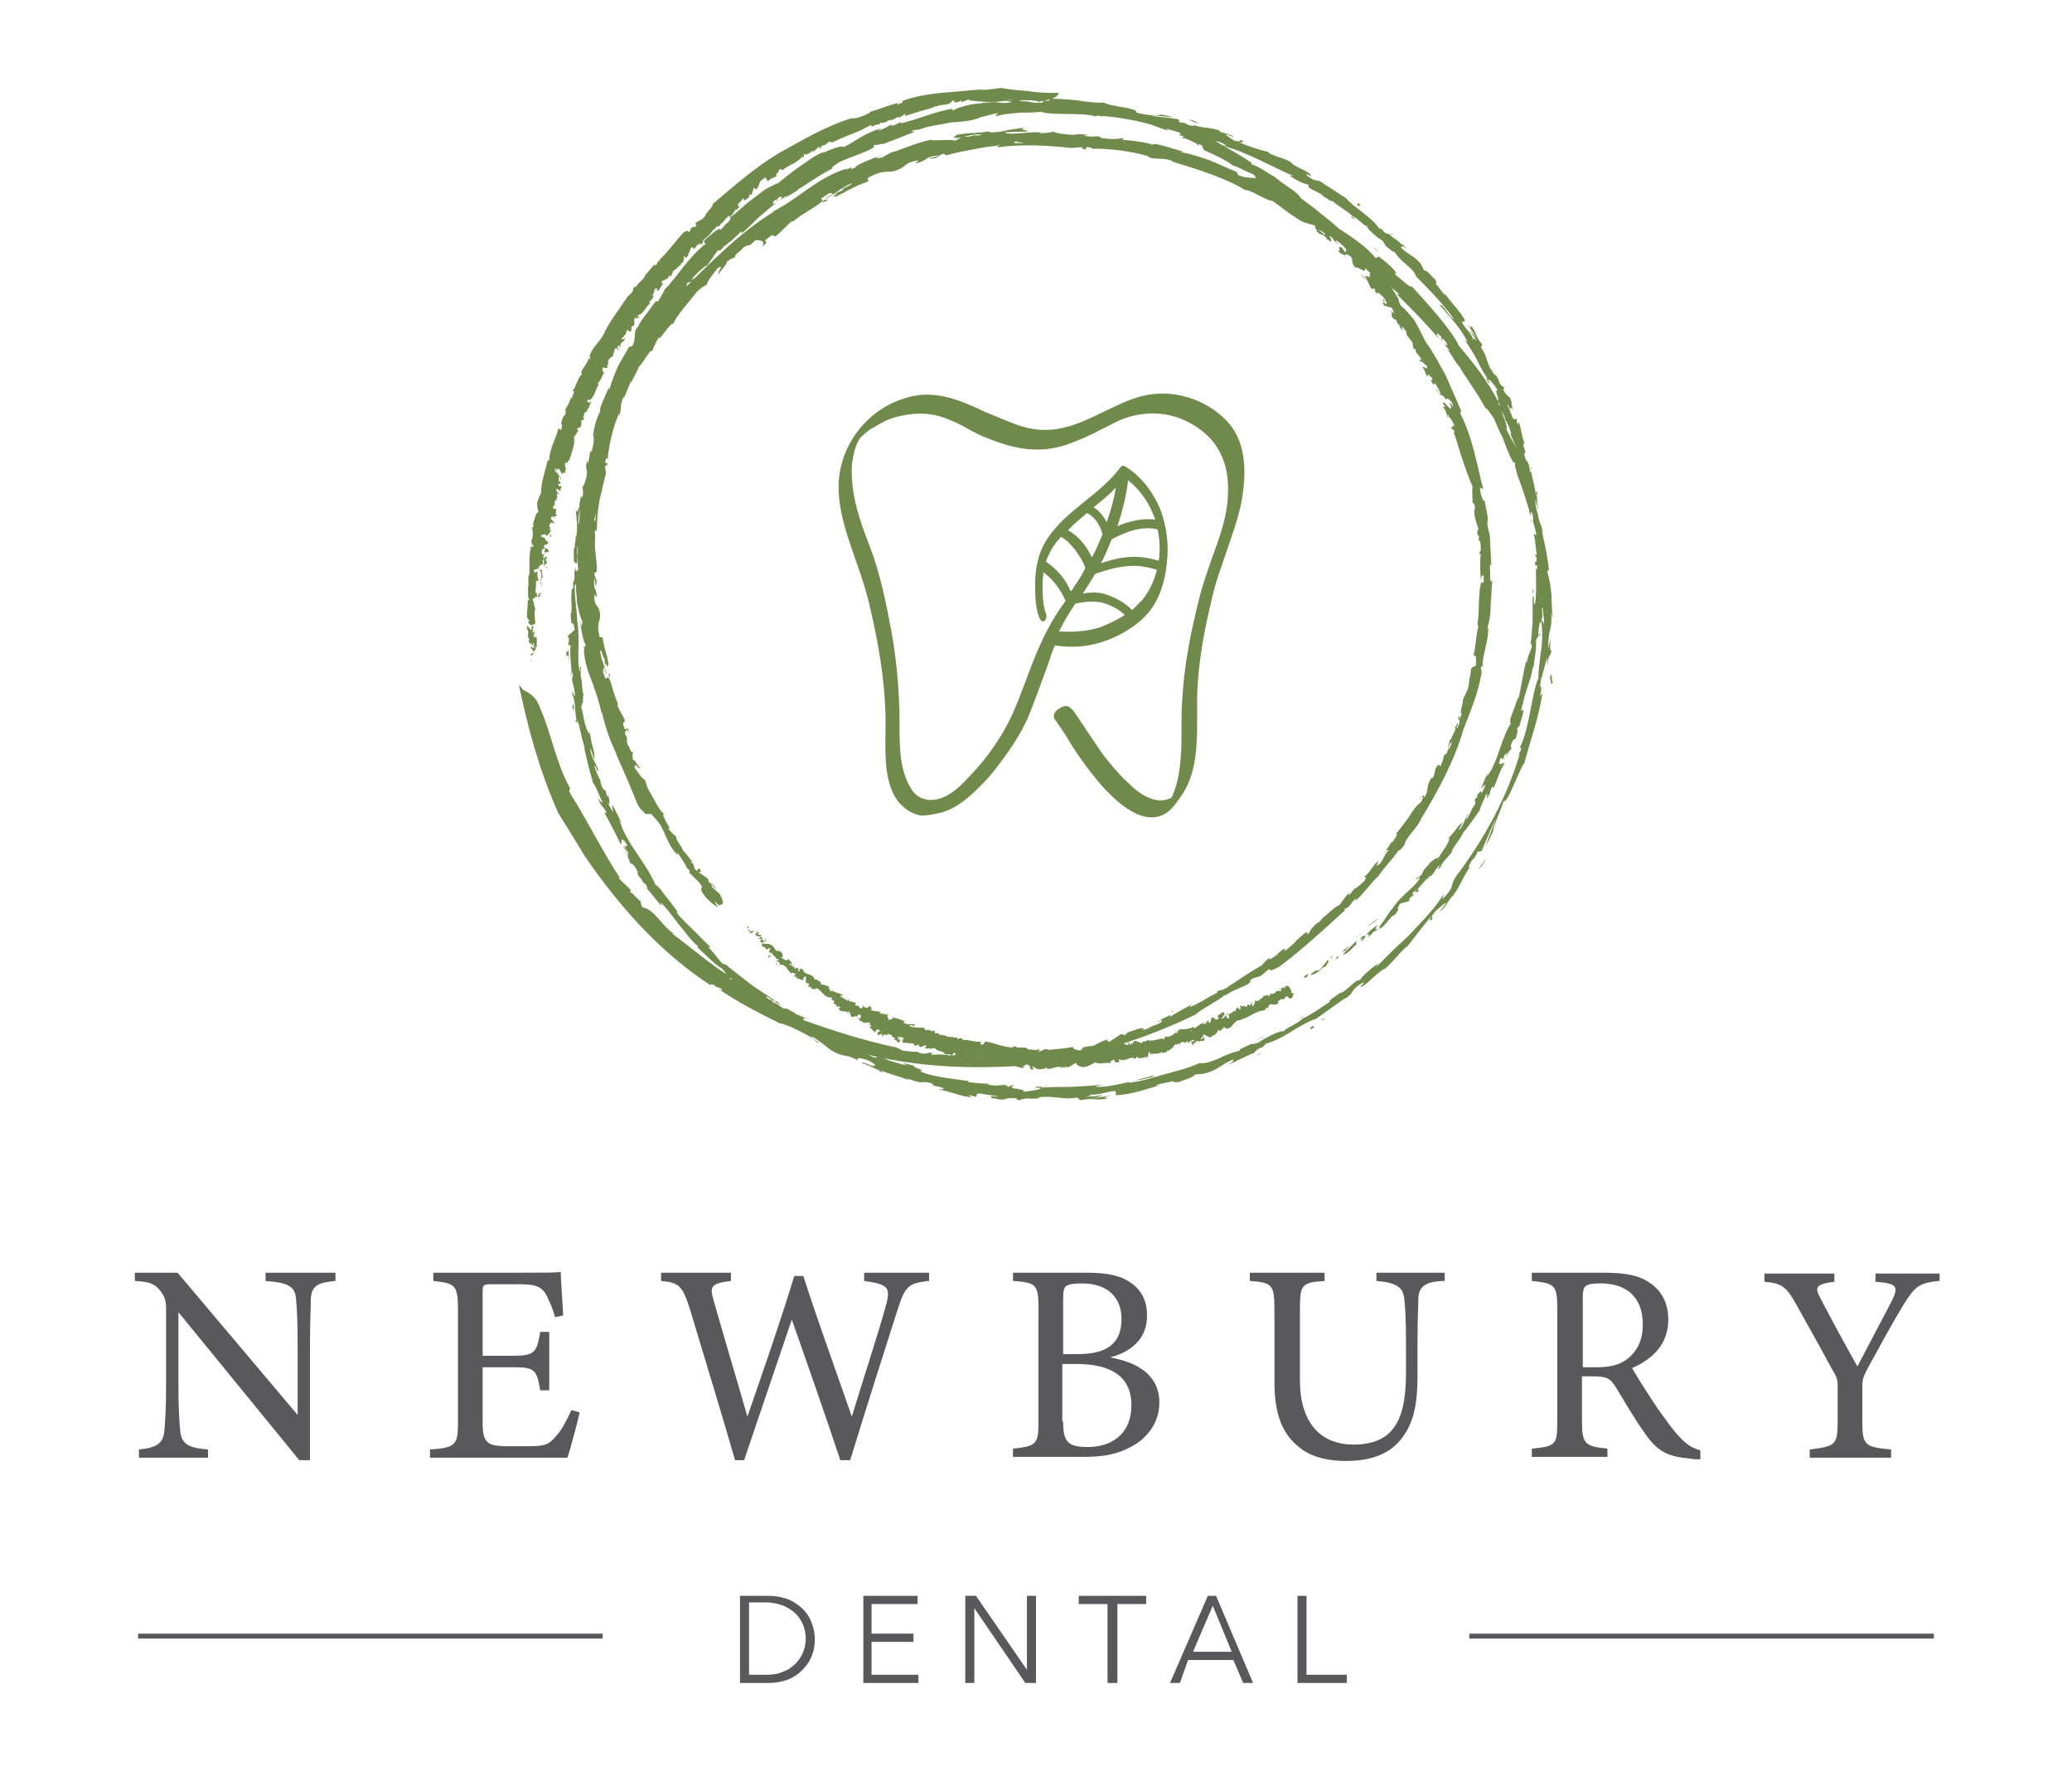 <?xml version="1.0" encoding="utf-8"?>
<!-- Generator: Adobe Illustrator 26.2.1, SVG Export Plug-In . SVG Version: 6.00 Build 0)  -->
<svg version="1.1" id="Layer_1" xmlns="http://www.w3.org/2000/svg" xmlns:xlink="http://www.w3.org/1999/xlink" x="0px" y="0px"
	 viewBox="0 0 252 216" style="enable-background:new 0 0 252 216;" xml:space="preserve">
<style type="text/css">
	.st0{fill:#59595C;}
	.st1{fill:#6F8A4A;}
</style>
<g>
	<g>
		<g>
			<path class="st0" d="M40.8,155.8c-2.2,0.2-2.9,0.6-3,2.2c0,1.1-0.1,2.5-0.1,5.8v13.8h-1.3l-14.7-18v8.6c0,3.1,0.1,4.6,0.2,5.6
				c0.1,1.8,0.9,2.3,3.4,2.5v1h-8.4v-1c2.1-0.2,3-0.7,3.1-2.4c0.1-1.1,0.2-2.7,0.2-5.8v-8.8c0-1-0.1-1.5-0.7-2.3
				c-0.7-0.9-1.4-1.1-3.1-1.2v-1h5.2l14.6,17.3v-8.4c0-3.2-0.1-4.7-0.2-5.7c-0.1-1.5-0.9-2-3.7-2.2v-1h8.5V155.8z"/>
			<path class="st0" d="M70.5,171.8c-0.2,0.9-1.1,4.4-1.5,5.5H52.3v-1c3.2-0.2,3.4-0.6,3.4-3.4v-13.6c0-3.1-0.4-3.2-3-3.5v-1h10.5
				c3.2,0,4.6,0,5-0.1c0,0.9,0.2,3.4,0.3,5.3l-1,0.2c-0.3-1.2-0.7-1.9-1-2.6c-0.6-1.1-1.3-1.4-3.4-1.4h-3.3c-1.1,0-1.1,0.1-1.1,1.1
				v7.6h3.8c2.6,0,2.8-0.5,3.2-2.9h1.1v7.1h-1.1c-0.4-2.5-0.7-2.8-3.2-2.8h-3.8v6.9c0,2.4,0.8,2.6,2.5,2.7h3.2
				c2.1,0,2.4-0.3,3.2-1.2c0.7-0.7,1.4-2.1,1.9-3.2L70.5,171.8z"/>
			<path class="st0" d="M112.9,155.8c-2.4,0.3-2.8,0.6-3.7,3.4c-1.1,3.4-3.9,12.2-5.8,18.4h-1.2c-1.8-5.4-4.1-12-5.9-17.1
				c-2,5.9-4,11.8-5.8,17.1h-1.1c-1.7-5.9-3.7-12.4-5.5-18.4c-0.9-2.8-1.3-3.2-3.5-3.4v-1h8.5v1c-2.5,0.3-2.6,0.7-2.1,2.4
				c1.3,4.6,2.7,9.2,4.1,14.1c1.9-5.5,4-11.5,5.7-17.1h1.1c1.9,5.9,3.9,11.3,5.9,17.1c1.4-4.6,3.4-10.7,4.2-13.7
				c0.5-2,0.2-2.4-2.7-2.8v-1h7.9V155.8z"/>
			<path class="st0" d="M135,165.1c3.3,0.6,6,2.1,6,5.5c0,2.3-1.3,4.2-3.3,5.3c-1.8,1-3.5,1.3-6,1.3h-8.5v-1
				c2.9-0.3,3.1-0.6,3.1-3.3v-13.8c0-2.9-0.3-3.1-3.1-3.3v-1h9c2.6,0,4.2,0.4,5.3,1.2c1.2,0.8,2,2.1,2,3.9
				C139.6,163.2,137,164.6,135,165.1z M131.1,164.7c3.8,0,5.3-1.5,5.3-4.3c0-2.4-1.5-4.3-4.8-4.3c-1,0-1.6,0.1-1.9,0.3
				c-0.3,0.2-0.4,0.6-0.4,1.7v6.6H131.1z M129.3,172.9c0,2.5,0.6,3.1,3,3.1c2.7,0,5.3-1.4,5.3-5.1c0-3.5-2.5-5-6.7-5h-1.7V172.9z"/>
			<path class="st0" d="M175.5,155.8c-2.2,0.1-3,0.7-3,2.3c0,0.8-0.1,2.2-0.1,5.4v3.7c0,3.5-0.4,6.2-2.4,8.3c-1.6,1.7-4,2.2-6.3,2.2
				c-2,0-4.1-0.4-5.6-1.6c-2.1-1.6-3.1-4-3.1-8v-8.8c0-3.1-0.3-3.3-3-3.5v-1h9.1v1c-2.8,0.2-3,0.4-3,3.5v8.6c0,5,2.4,7.8,6.5,7.8
				c4.9,0,6.4-3,6.4-8.7v-3.5c0-3.2-0.1-4.5-0.2-5.4c-0.1-1.5-0.9-2.1-3.4-2.3v-1h8.3V155.8z"/>
			<path class="st0" d="M206.8,177.5c-0.4,0-0.8,0-1.3-0.1c-2.5-0.2-3.9-0.8-5.4-3c-1.3-1.8-2.5-3.9-3.6-5.7
				c-0.7-1.1-1.1-1.3-2.9-1.3h-1.2v5.4c0,2.9,0.4,3.1,3.1,3.4v1h-9.2v-1c2.9-0.3,3.1-0.4,3.1-3.4v-13.7c0-2.9-0.4-3-3.1-3.3v-1h8.8
				c2.5,0,4.2,0.3,5.5,1.2c1.4,0.9,2.3,2.4,2.3,4.5c0,3-1.9,4.8-4.4,5.9c0.6,1.1,2.1,3.4,3.1,4.9c1.3,1.8,1.9,2.7,2.7,3.5
				c0.9,1,1.7,1.4,2.5,1.6L206.8,177.5z M194.1,166.3c1.8,0,2.9-0.3,3.8-1c1.3-1,1.9-2.4,1.9-4.2c0-3.7-2.4-5-5.1-5
				c-1,0-1.6,0.1-1.8,0.3c-0.3,0.2-0.4,0.6-0.4,1.5v8.4H194.1z"/>
			<path class="st0" d="M235.7,155.8c-2.4,0.3-2.8,0.7-4.2,2.9c-1.5,2.5-2.8,4.9-4.5,8c-0.4,0.8-0.5,1.2-0.5,2v4.2
				c0,2.9,0.3,3.1,3.5,3.4v1h-9.9v-1c3.1-0.4,3.4-0.5,3.4-3.4v-4.4c0-0.7-0.1-1-0.7-2c-1.2-2.2-2.4-4.4-4.2-7.6
				c-1.3-2.3-1.7-2.8-4-3v-1h8.5v1c-2.5,0.3-2.3,0.8-1.7,2c1.4,2.7,3.1,5.8,4.5,8.3c1.2-2.3,3.2-6.1,4.2-8c0.8-1.7,0.7-2.1-2-2.3v-1
				h7.8V155.8z"/>
		</g>
	</g>
	<g>
		<g>
			<path class="st0" d="M90,194.1h3.5c0.7,0,1.3,0.1,2,0.3c0.7,0.2,1.3,0.6,1.8,1c0.5,0.4,1,1,1.3,1.7c0.3,0.7,0.5,1.4,0.5,2.3
				c0,0.9-0.2,1.7-0.5,2.3c-0.3,0.7-0.8,1.2-1.3,1.7c-0.5,0.4-1.1,0.8-1.8,1c-0.7,0.2-1.3,0.3-2,0.3H90V194.1z M91.1,203.7h2.1
				c0.8,0,1.5-0.1,2.1-0.4c0.6-0.2,1.1-0.6,1.5-1c0.4-0.4,0.7-0.9,0.9-1.4c0.2-0.5,0.3-1.1,0.3-1.6c0-0.5-0.1-1.1-0.3-1.6
				c-0.2-0.5-0.5-1-0.9-1.4c-0.4-0.4-0.9-0.7-1.5-1c-0.6-0.2-1.3-0.4-2.1-0.4h-2.1V203.7z"/>
			<path class="st0" d="M106,203.7h5.7v1h-6.7v-10.6h6.6v1H106v3.6h5.1v1H106V203.7z"/>
			<path class="st0" d="M124.9,203.1L124.9,203.1l0-9h1.1v10.6h-1.3l-6.2-9.1h0v9.1h-1.1v-10.6h1.3L124.9,203.1z"/>
			<path class="st0" d="M135.8,204.7h-1.1v-9.6h-3.5v-1h8.2v1h-3.5V204.7z"/>
			<path class="st0" d="M143.5,204.7h-1.2l4.6-10.6h1l4.5,10.6h-1.2l-1.2-2.8h-5.5L143.5,204.7z M145.1,200.9h4.7l-2.3-5.6
				L145.1,200.9z"/>
			<path class="st0" d="M158.9,203.7h4.9v1h-6v-10.6h1.1V203.7z"/>
		</g>
	</g>
	<rect x="16.8" y="198.7" class="st0" width="56.5" height="0.6"/>
	<rect x="178.7" y="198.7" class="st0" width="56.5" height="0.6"/>
</g>
<g>
	<g>
		<path class="st1" d="M137.1,13.5c-0.9-0.2,0.4,0.3-0.6-0.1C136.6,13.4,136.8,13.3,137.1,13.5z"/>
		<path class="st1" d="M65.8,86.4c1.2,2.7,1.9,6.6,3.5,9.4c0.2,0.3-0.3,0,0.1,0.8c1.7,2.6,3.9,7,6,10.2l-0.2-0.1
			c0.4,0.6,1.2,1.1,1.6,1.7c0,0-0.2-0.1-0.2,0.1c0.3,0,1,1,1.3,1.1c0.1,0.3,0,0.3,0.2,0.7c0.1,0.1,0.3,0.1,0.5,0.2
			c1.2,0.5,2,2.2,3.4,3.1c-0.1,0-0.2-0.1-0.2,0c2.2,1.6,4.7,3.8,7.2,5.3c-0.1,0-0.3,0-0.2,0.2c0.2-0.1,1,0.4,1.7,0.8
			c0.2,0.4,1.3,0.6,2,1.1l-0.1,0c0.7,0.1,0.8,0.6,1.4,0.6l0.3,0.4c0.4-0.1,0.8,0.6,1.4,0.7l0-0.1c0.5,0.2,0.7,0.4,1.2,0.6l0,0.1
			c1.1,0.4,1.7,0.8,1.7,0.6c0.3,0.3-1.1-0.4-0.6,0.2c3.6,1.3,7.4,2.5,11.2,3.3c0.4,0.2,0.7,0.3,0.8,0.4c0.4,0,1.4,0.2,1.8,0.1
			c-0.1,0,0.2,0.2,0.4,0.2c0.7,0.2,0.8-0.2,1.6,0c-0.3,0-0.4,0.1-0.3,0.2c0.7-0.1,1.6,0,2.3,0c-0.1,0-0.3,0-0.3,0.1
			c0.9-0.2,1.5,0.2,2.3,0.1l-0.3,0.1c1.2,0.2,0.4-0.3,1.4-0.2c-0.3,0-0.2,0.1-0.2,0.2c1-0.2,2.5-0.1,3.5-0.3c-0.1,0,0,0.1,0,0.1
			c1-0.1,2.2,0,3.3-0.3c0.4,0-0.1,0.4,1,0.2c-0.1-0.3,1.9-0.3,1.2-0.6c0.9-0.1,2.4-0.2,3.1-0.4c-0.4,0.2,0.5,0.3-0.3,0.4l0.6,0.1
			c-0.1,0.1-0.6,0.1-0.4,0.2c0.4-0.1,1.5-0.4,1.9-0.5c0.7-0.3,1.3-0.8,2.4-1.1c-0.5,0.3,0.4,0.2,0,0.4l1.5-1c0.4-0.1,0.1,0.2,0.7,0
			c-0.1-0.1,0.2-0.2,0.3-0.3c0.2,0,1.5-0.6,1.8-0.4c0.2,0.1-0.6,0.3-0.1,0.2c0.7-0.2,0.7-0.3,1.4-0.6l0,0c0.5-0.1,1.3-0.6,0.7-0.6
			c-0.3,0.1,0.2,0.1-0.3,0.2c0.3-0.3,1-0.6,1.7-0.9c-0.2,0.1-0.2,0.2-0.2,0.3c0.8-0.6,1.8-1,2.7-1.6c0-0.1-0.3,0.4-0.4,0.4
			c0.7-0.2,1.3-0.6,1.9-0.9c0.6-0.4,1.2-0.7,1.7-0.9c-0.2,0.1-0.2-0.1-0.2-0.1c0.6-0.3,0.7-0.1,1-0.4c0.1,0.1,0.5-0.3,0.8-0.5
			c0.2-0.2,0.1,0-0.2,0.2c0.5-0.4,2.6-1.8,3.9-2.5c-0.1,0,0.6-0.7,0.9-0.9l0,0.2c0.3-0.1,0.9-0.6,1-0.5c0.5-0.6-2.2,1.7-1.5,1
			c0.3,0,1-1,0.9-0.7c0.6-0.4,0.9-0.9,1.6-1.2c-0.2,0.1-0.3,0.5,0.1,0.2c0.7-0.6,0.2-0.2,0.8-0.7l0.3-0.3c-0.1-0.1,0.7-0.5,0.3-0.4
			c0.2,0,1-0.9,1.1-0.7l0,0.3c0.3-0.3,0.4-0.6,0.6-0.9c0.1,0,0.2-0.1,0.2,0c-0.2-0.3,0.8-0.6,1-1.1c0.7-0.5,1.6-1.5,2.1-1.6
			c0.4-0.5,0.7-1.1,1.3-1.6c-0.1,0.1-0.2,0.3-0.2,0.4c0.4-0.3,0.4-0.4,0.7-0.8c0,0.1,0.8-0.5,1.2-0.9c0.4-0.6,0.1-0.5,0-0.6
			c0.6-0.2,1.1-1.5,1.8-1.9c-0.1,0.2-0.5,0.9-0.1,0.5c0.6-0.3,0.6-1.1,1.3-1.8l-0.4,0c0.4-0.2,0.7-1.2,0.9-1c0.1-0.3,0.7-0.9,0.4-1
			c0.5-0.6,1.1-1.4,1.6-2.1c0.5-0.8,0.9-1.4,1.4-1.7c0.1-0.2,0.4-0.7,0.2-0.7c-0.3,0.2-0.2,0.5-0.3,0.6c0.1-0.2,0.1-0.3,0-0.3
			c0.3-0.4,0.5-0.7,0.5-0.2c0.7-0.9,0.1-1.2,0.9-2.4c0.1,0.1,0.2,0,0.3-0.3c0.1-0.3,0.1-0.5,0.2-0.8c0.4-0.8,0.4-0.4,0.6-0.3
			c0.2-0.5,0.4-1,0.4-1.3l0.5-0.4c-0.3,0.3,0.1-0.4,0.1-0.6c0,0.1,0,0.2,0,0.2c0.1,0,0.3-0.6,0.4-0.9c-0.1,0-0.4,0.5-0.5,0.8
			c0-0.3,0.2-0.6,0.2-1c0.1,0.2,0.4-0.7,0.6-1c0.2-0.4,0-0.5,0.1-0.6c0.1,0,0.3-0.7,0.3-0.3c0,0.2-0.2,0.3-0.2,0.5
			c0.2-0.2,0.3-0.2,0.4-0.8c0.1-0.5-0.4,0,0-0.8c0,0.2,0,0.3,0,0.5l0.3-0.7l-0.2-0.1c0.1-0.1,0.1,0,0.1-0.1
			c-0.1-0.3,0.3-1.2,0.2-1.4c0.1-0.4,0.4-0.8,0.5-1.2l0,0.1c0.2-0.4,0.3-1.1,0.3-1.5l0,0c0.1-0.2,0.2-0.9,0.2-1.2
			c0.3-0.6,0.7-0.1,0.6-0.8c0.1-0.7-0.1-1.1-0.3-0.8c0.3-1.2,0.3-2.5,0.6-3.6c-0.1-0.2-0.1-0.1-0.1-0.4c0.3-1.7,0-3.7,0.5-5.1
			c0.1,0.5,0.2,0,0.3,0c-0.2-0.4,0.1-0.5-0.1-0.7c-0.2,0-0.2,0-0.3,0.5c-0.1-1-0.1-2.6,0-3.2c-0.1,0.3-0.1,0.1-0.2-0.2
			c0.3,0.1,0.2-0.7,0.1-1.3l-0.2-0.1l0.1-0.4c-0.1-0.2-0.3-0.2-0.2-0.8c0.1,0,0.1-0.1,0.1-0.2c-0.2-0.6-0.5-1.4-0.5-2.1l0.1-0.6
			c-0.1-0.3-0.3-0.7-0.3-0.2c0-1.1-0.1-1.8,0-2.2c-0.4-0.9-0.8-2-1.2-3.2c-0.4-1.1-0.7-2.4-1.1-3.4l0.1,0c-0.1-0.6-0.3-0.2-0.4-0.6
			c0.2,0.1,0.1-0.5,0.4-0.1c-0.2-0.8-0.6-1-0.8-1.5c-0.2,0,0.2,0.4,0,0.4c-0.1-0.1-0.3-1.2-0.6-1.2c0-0.2,0.2-0.1,0.3-0.1l-0.3-0.4
			c0-0.7,1,1.2,1,0.4c-0.1-0.2-0.1-0.3-0.2-0.4c0-0.5,0.7,1.1,0.3-0.1c-0.3-0.5-0.8-0.7-0.7-0.3c-0.5-1-0.7-0.3-1.2-1.3
			c0-0.4,0.4,0.9,0.5,0.6c-0.1-0.6-0.5-1-0.7-1.5c0.1,0.5-0.3,0.2-0.4-0.1c-0.2-0.6,0.4,0.3,0-0.5c-0.2-0.1-0.6-0.7-0.4-0.1
			c-0.4-0.1-0.3-0.8-0.7-1.1c0.1-0.3,0.8,0.6,0.5-0.3c-0.1,0.2-0.8-0.9-0.8-0.3c-0.1-0.4,0-0.5,0.2-0.3c-0.1-0.5-0.9-0.9-0.7-1.3
			l-0.3-0.1c0-0.2-0.1-0.4-0.1-0.7c-0.2-0.4-1-1.1-0.7-1.3c-0.1-0.1-0.7-1-0.6-0.5c0.3,0.6,0.5,0.6,0.5,1c0-0.5-0.5-0.8-0.8-1.1
			l0.1-0.1c-0.2-0.2-0.4-0.6-0.6-0.6c0.2,0.1,0.2,0,0.1-0.2l-0.3-0.1c-0.6-0.7,0.1-0.4-0.4-1.1l0.5,0.5c-0.1-0.1-0.1-0.5-0.4-0.8
			c-0.2,0-0.6-0.2-0.8-0.2c-0.4-0.4,0-0.3-0.4-0.6l0.6,0.4c0.1,0,0-0.5-0.5-1c-0.3-0.3-0.9-0.7-0.6-0.1c-0.2-0.3-0.4-0.7-0.2-0.6
			c-0.5-0.6-0.1,0.2-0.6-0.3c-0.1-0.3-0.5-1-0.7-1.5l0.7,0.3l-0.3-0.3c0.6,0.3-0.1-0.3,0.3-0.2c-0.2-0.3-0.5-0.5-0.7-0.7
			c0.3,0.9-1.1-0.4-1.1,0c-0.9-0.9,0.1-1.2-1.2-1.7c0.1,0.2-0.5,0,0.1,0.4c-0.5-0.6-0.6-0.1-1.1-0.9c0.6,0.4-0.3-0.8,0.6-0.2
			c-0.1,0,0.3,0.5,0.4,0.5c-0.1-0.3,0.3-0.2-0.3-0.8c-0.4-0.3-0.8-0.8-0.9-0.6c-0.1,0.2,0.5,0.5,0.2,0.4c-0.7-0.6-0.6-1-1.2-1
			c0.5,0.4,0.4,0.7,0.3,0.7c-0.2-0.2-0.4-0.3-0.6-0.4l0.2,0c-0.8-0.8-0.4-0.1-1.2-0.8l-0.2-0.5c0.3,0,1.1,1.1,1.2,0.8
			c-0.5-0.5-0.8-0.5-1.3-1c0.1,0.1,0.3,0.2,0.4,0.3c-0.2-0.2-0.1-0.7-1-1.2c-0.5-0.3-0.2,0-0.3,0.1c-0.9-0.7-1.3-0.8-1.9-1.2
			c0.3-0.1-1-0.8-0.2-0.5c0.2,0.4,1.5,1.4,2,1.5c-0.1-0.5,0.7,0.6,1,0.6c-0.7-0.6-0.5-0.8-0.4-1.1c-0.2-0.2-0.4-0.3-0.6-0.3
			c-0.2,0.1,0.1,0.3-0.1,0.4c-0.8-0.7-1.6-1.2-2.2-1.4c-0.2-0.3,0-0.4,0.3-0.1c-1-0.7-2.1-1.5-3-2.2c0.2,0.3-0.1,0.2-0.4,0
			c-0.3-0.2-0.6-0.4-0.5-0.1c0.5,0.4,0.8,0.9,0.4,0.8c-0.3-0.2,0.1-0.1,0-0.3c-0.5-0.1-0.5-0.6-1.1-0.7c1,0.5,0.4-0.2,0.7-0.3
			c-0.8-0.3,0.1-0.1-0.6-0.6c-0.8-0.3-1.6-0.8-2.5-1.1c-0.9-0.7-2.5-1.4-3.4-1.8c-0.4-0.3,0-0.4-0.5-0.7c-0.6-0.3,0.3,0.5-0.5-0.1
			l0.1,0c-0.3-0.1-1.6-0.9-2-0.7l0.4-0.2c-0.2-0.1-0.3-0.1-0.5-0.1c0-0.1-0.1-0.3,0.2-0.2c-0.5-0.4-1.2-0.4-1.9-0.7l0.3,0.3
			c-1.1-0.3-1.8-0.7-2.9-1l0.1-0.2l-0.7-0.1c0.2-0.1-0.3-0.4-0.7-0.4l1.8,0.1c0.4,0.2-0.6,0-0.3,0.3c0.2,0.2,1.2,0.5,1.4,0.4
			c-0.4-0.1-0.4-0.1-0.7-0.2c0-0.3,0.5-0.1,0.9-0.1c-0.2-0.1-0.5-0.2-0.5-0.2c0.4,0,0.8,0.1,1.5,0.4c-0.5-0.1,0.2,0.2,0,0.2
			c0.1-0.2,0.8,0,1.5,0.3c0.5,0.4,1.5,0.5,2.4,0.9c-0.5,0-1,0-1.6-0.2c0.5,0.3,0.6,0.3,1.1,0.6c0.3,0,0.6-0.2,1.4,0.1l0,0.2
			c0.7,0.2,0.8,0,1.6,0.5c1.4,0.8,2.8,1.6,3.8,2.3l0,0.2c0.7,0.1,2,1.1,2.8,1.5c0.6,0.5,1.3,1,1.9,1.4c0.6,0.4,1.1,0.8,1.3,1.2
			c0.5,0.4,1.1,0.8,1.6,1.2c0.5,0.4,1,0.8,1.5,1.2c0.5,0.4,1,0.8,1.5,1.3c0.5,0.5,0.9,1,1.4,1.5l-0.5-0.2c0.5,0.2,0.1,0.3,0.5,0.7
			c-0.3-0.5,0.7,0.3,1,0.5c0.7,1.1,1.9,2.2,2.7,2.9l-0.1,0.1c0.9,0.7,1.6,1.9,2.3,3.1c0,0.2,0.1,0.5,0.3,0.8
			c0.6,0.5,0.8,0.8,1.6,1.7c0.4,0.7,1,1.9,1.4,2.7c0.9,1.2,1.6,2.6,2.4,4c0.6,1.4,1.3,2.9,1.9,4.4l-0.1,0.3c1.5,2.8,2.1,6.6,2.8,9.2
			l-0.4-0.2c0,0.8,0.4,1.9,0.6,1.6c0,0.8,0.5,2,0.3,2.6c0,0.9,0.2,1,0.3,1.7c0.1,1.7,0.1,2.4,0.2,4l0-0.4c-0.1-0.2-0.2-0.2-0.2,0.2
			c0.1,0.6-0.1,2.2,0.3,1.6c-0.1,0.9-0.1,1.9-0.2,2.9c0,1-0.1,2-0.4,2.8c0.1-0.1,0.1,0.3,0.1,0.5c-0.1,1.5-0.7,3-0.7,4.3
			c-0.1,0.2-0.1-0.4-0.2,0.2c0,0.4,0.1,0,0.1,0.5c-0.4,2.5-1.4,4.8-2.2,6.9c-1.1,3.8-3.1,7.5-5.1,10.8l0-0.1
			c-0.4,1.3-1.9,2.3-2.1,3.4c-0.2,0.2-0.7,0.9-0.7,0.6c-0.5,0.9-1.9,2.2-2.6,3.4c0.1-0.1,0.1-0.2,0.2-0.3c-1.1,1-1.8,2.2-3,3.2
			c0.1-0.1,0.3-0.4,0.2-0.4c-0.5,0.3-0.8,1.2-1.3,1.2c-0.2,0.2,0,0.3,0.1,0.1c-2.5,2.3-5.2,4.8-8,6.9c-2.2,1.3-0.5-0.4-2,0.9
			c-0.2,0,0,0.2-0.1,0.1c-0.6,0.5-1.2,0.3-1.6,0.8c0.3,0.1-0.2,0.3-0.2,0.4c-1.4,0.7-1.8,0.7-2.8,1.4l0-0.1
			c-1.1,0.9-2.7,1.6-3.6,2.4c-7.2,3.5-14.7,5.6-22.5,6.3c-7.7,0.4-15.4-0.3-22.8-3.1c-1.6-0.9-1.7-1-3.7-1.6c0.1,0,0.2,0,0.1-0.1
			c-0.2,0.2-1.3-0.5-1.6-0.4c-2.6-1.3-5-2.5-7.5-4.2c0.4,0.2,0.7,0.2,0.2-0.1l-0.6-0.2l0-0.1c-0.3-0.2-0.8-0.3-0.5,0
			c-6.3-4.1-11.3-9.8-15.4-15.8c-0.9-1.5-2.2-3.6-3.2-5.2c-2.3-5.2-3.6-10-4.8-15.6c0,0,0.2,0.2,0.5,0.6
			C65.1,84.6,65.4,85.3,65.8,86.4z"/>
		<path class="st1" d="M138.2,13.7c0.2,0.2,0.7,0.4,0.2,0.4C138.4,14.1,138.1,13.8,138.2,13.7z"/>
		<path class="st1" d="M153.1,21.8c0,0,0.2,0.2,0.2,0.2c-0.2-0.1-0.4-0.1-0.5-0.3C152.9,21.8,153,21.8,153.1,21.8z"/>
		<path class="st1" d="M156.5,24.2c-0.1,0.1-0.9-0.4-1.4-0.7L156.5,24.2z"/>
		<path class="st1" d="M159.4,27.1c0.2,0.3,0.1,0.3-0.3,0C159.1,27,159.3,27,159.4,27.1z"/>
		<path class="st1" d="M159.7,27c0.2,0.2,0.3,0.4,0.4,0.5C160.2,27.5,159.5,27.1,159.7,27z"/>
		<path class="st1" d="M165.6,33.4c0.1,0.2,0.5,0.4,0.5,0.7C166,33.8,165.3,33.3,165.6,33.4z"/>
		<path class="st1" d="M168.2,36.3c0.1,0.1,0.1,0.2,0.2,0.3c0.1,0.2-0.1,0.1-0.2-0.1L168.2,36.3z"/>
		<polygon class="st1" points="168.3,103.9 168.5,103.5 168.5,103.6 		"/>
		<path class="st1" d="M142.9,123c-0.4,0.2-0.3,0-0.4,0C142.8,122.8,142.4,123.2,142.9,123z"/>
		<polygon class="st1" points="126.2,127.8 126.3,127.8 126.3,128.1 		"/>
	</g>
	<g>
		<path class="st1" d="M64.6,80.2c0.1,0.4,0.2-0.2,0.1,0.2C64.6,80.4,64.5,80.3,64.6,80.2z"/>
		<path class="st1" d="M127.5,12.1c-0.6,0.3-1.4,0.2-2.1,0.1c-0.7,0-1.5-0.1-2.2,0.1c-0.2,0,0-0.3-0.3-0.2c-0.7,0.2-1.5,0.3-2.4,0.3
			c-0.9,0-1.8-0.1-2.7-0.2l0.1-0.1c-0.3,0-0.7,0.3-1,0.3c0-0.1,0.1-0.1,0-0.2c-0.1,0.2-0.6,0.2-0.7,0.3c-0.1-0.1-0.1-0.2-0.3-0.3
			l-0.2,0.2c-0.4,0.5-1.3,0.2-1.9,0.6c0-0.1,0.1-0.1,0-0.1c-0.5,0.3-1.1,0.4-1.8,0.6c-0.6,0.2-1.3,0.4-1.9,0.6c0-0.1,0-0.2-0.1-0.3
			c0,0.2-0.4,0.4-0.7,0.5c-0.2-0.2-0.5,0.3-0.9,0.3l0-0.1c-0.2,0.3-0.5,0-0.6,0.4l-0.2-0.1c0,0.3-0.5,0-0.6,0.2l0,0.1
			c-0.2,0.1-0.4,0-0.5,0.1l0,0c-0.4,0.2-0.8,0.2-0.7,0.4c-0.2-0.1,0.4-0.2,0.1-0.4c-0.7,0.4-1.5,0.8-2.3,1.1c-0.8,0.3-1.5,0.6-2.3,1
			c-0.2,0-0.3,0-0.4-0.1c-0.1,0.1-0.5,0.3-0.6,0.5c0,0-0.2-0.1-0.2,0c-0.3,0-0.2,0.4-0.5,0.4c0.1-0.1,0.1-0.2,0-0.3
			c-0.2,0.3-0.5,0.5-0.8,0.7c0-0.1,0.1-0.1,0-0.2c-0.2,0.4-0.6,0.3-0.8,0.6l0-0.2c-0.5,0.1,0,0.3-0.4,0.5c0.1-0.1,0-0.1,0-0.2
			c-0.2,0.4-0.9,0.7-1.2,1c0,0,0-0.1,0-0.1c-0.4,0.3-0.8,0.4-1.2,0.8c-0.2,0-0.1-0.3-0.5,0c0.2,0.2-0.6,0.5-0.2,0.7
			c-0.4,0.2-1,0.4-1.1,0.7c0.1-0.2-0.4-0.2-0.1-0.4l-0.3,0c0-0.1,0.2-0.1,0.1-0.2c-0.1,0.1-0.5,0.5-0.6,0.5
			c-0.2,0.3-0.2,0.8-0.6,1.1c0.1-0.2-0.3-0.2-0.2-0.3l-0.3,0.9c-0.1,0.1-0.2-0.2-0.3,0c0.1,0.1,0,0.2,0,0.3c-0.1,0-0.5,0.5-0.7,0.3
			c-0.1,0,0.2-0.2,0-0.2c-0.2,0.2-0.2,0.3-0.4,0.5l0,0c-0.2,0.1-0.4,0.5-0.1,0.5c0.1-0.1-0.1-0.1,0.1-0.2c0,0.2-0.3,0.5-0.5,0.7
			c0.1-0.1,0-0.2,0-0.2c-0.2,0.4-0.5,0.8-0.8,1.1c0.1,0.1,0-0.3,0.1-0.3c-0.6,0.2-0.8,1-1.3,1.1c0-0.1,0.2,0.1,0.1,0.1
			c-0.2,0.2-0.3,0-0.4,0.2c-0.1-0.1-0.2,0.2-0.3,0.3c0,0.1-0.1,0,0-0.1c-0.2,0.2-0.8,1.1-1.4,1.4c0.1,0-0.1,0.5-0.2,0.6l-0.1-0.2
			c-0.2,0-0.3,0.3-0.5,0.2c-0.1,0.4,0.7-0.9,0.5-0.5c-0.2,0-0.2,0.6-0.3,0.4c-0.2,0.2-0.3,0.5-0.6,0.6c0.1,0,0-0.3-0.2-0.2
			c-0.3,0.3,0,0.1-0.2,0.4l-0.1,0.2c0.1,0.1-0.3,0.2,0,0.3c-0.1-0.1-0.3,0.5-0.5,0.3l-0.1-0.2c-0.1,0.1,0,0.4,0,0.5c0,0-0.1,0-0.1,0
			c0.2,0.3-0.3,0.3-0.3,0.6c-0.3,0.2-0.7,0.7-0.9,0.7c-0.1,0.3-0.2,0.6-0.4,0.8c0-0.1,0.1-0.1,0-0.2c-0.2,0.1-0.2,0.2-0.3,0.4
			c0-0.1-0.4,0.2-0.7,0.3c-0.1,0.3,0.1,0.3,0.2,0.4c-0.4,0-0.3,0.7-0.8,0.8c0-0.1,0.1-0.4-0.1-0.3c-0.4,0-0.1,0.6-0.5,0.8l0.3,0.1
			c-0.3,0-0.2,0.6-0.4,0.4c0,0.2-0.4,0.3-0.1,0.5c-0.6,0.4-0.9,1.4-1.5,1.4c0,0.1-0.2,0.3-0.1,0.3c0.2,0,0-0.3,0.2-0.2
			c0,0.1,0,0.1,0,0.2c-0.2,0.1-0.3,0.3-0.4,0c-0.4,0.3,0.1,0.7-0.3,1.1c-0.1-0.1-0.1-0.1-0.2,0.1l0,0.4c-0.3,0.3-0.3,0-0.5-0.1
			c-0.1,0.2-0.2,0.4-0.2,0.6l-0.3,0.1c0.2-0.1,0,0.2,0,0.3l0-0.1c-0.1,0-0.2,0.2-0.2,0.3c0.1,0,0.3-0.1,0.4-0.2
			c0,0.1-0.1,0.3-0.1,0.4c-0.1-0.1-0.3,0.2-0.4,0.3c-0.1,0.1,0,0.3,0,0.3c-0.1,0-0.2,0.3-0.2,0.1c0-0.1,0.2-0.1,0.1-0.2
			c-0.1,0.1-0.3,0-0.3,0.2c0,0.2,0.3,0.2,0,0.4c0-0.1,0-0.2-0.1-0.3l-0.3,0.2l0.1,0.1c-0.1,0-0.1,0-0.1,0c0.1,0.2-0.2,0.5-0.1,0.6
			c-0.1,0.2-0.3,0.2-0.4,0.4l0,0c-0.2,0.1-0.3,0.4-0.2,0.6l0,0c-0.1,0.1-0.2,0.3-0.1,0.5c-0.3,0.2-0.6-0.2-0.6,0.1
			c-0.1,0.3,0.1,0.5,0.2,0.5c-0.3,0.4-0.4,1-0.8,1.3c0,0.1,0.1,0.1,0.1,0.2c-0.4,0.6-0.5,1.5-1.1,1.9c0-0.2-0.1-0.1-0.2-0.1
			c0.1,0.2-0.2,0.1,0,0.3c0.1,0.1,0.2,0.1,0.4-0.1c-0.1,0.4-0.4,1.1-0.6,1.2c0.1-0.1,0.1,0,0.1,0.1c-0.2-0.1-0.4,0.2-0.4,0.4
			l0.1,0.1l-0.2,0.1c0,0.1,0.3,0.2,0,0.4c-0.1,0-0.1,0-0.2,0c0,0.3,0.1,0.7-0.2,0.9l-0.3,0.1c0,0.1,0,0.4,0.2,0.2
			c-0.3,0.4-0.4,0.7-0.6,0.8c0.2,0.9-0.3,2-0.6,3l-0.1-0.1c-0.2,0.2,0.1,0.2,0,0.3c-0.1-0.1-0.3,0.1-0.3-0.1c-0.2,0.3,0,0.5,0,0.8
			c0.1,0.1,0-0.2,0.1-0.1c0,0.1-0.3,0.4-0.1,0.6c-0.1,0.1-0.3-0.1-0.3-0.1l0,0.2c-0.3,0.2-0.3-0.7-0.7-0.6l0,0.2
			c-0.3,0.1-0.1-0.6-0.3-0.1c0,0.3,0.3,0.5,0.4,0.4c-0.1,0.5,0.4,0.4,0.3,0.8c-0.2,0.1,0.1-0.4-0.1-0.4c-0.3,0.2,0,0.5-0.2,0.7
			c0.1-0.2,0.3,0.1,0.3,0.2c-0.2,0.2-0.2-0.2-0.3,0.1c0.1,0.1,0.1,0.4,0.3,0.2c0.3,0.2-0.2,0.3,0,0.6c-0.2,0.1-0.4-0.5-0.6-0.1
			c0.2,0,0.1,0.5,0.5,0.4c-0.1,0.1-0.3,0.1-0.3,0c-0.2,0.2,0.2,0.6-0.2,0.6l0.2,0.1c-0.1,0.1-0.2,0.1-0.3,0.2
			c-0.1,0.2,0.1,0.7-0.2,0.6c0,0.1-0.1,0.5,0.2,0.4c0.2-0.2-0.1-0.3,0.2-0.4c-0.3,0.1-0.1,0.4,0,0.6l-0.1,0c0,0.1,0,0.3,0.1,0.4
			c-0.1-0.1-0.1-0.1-0.2,0l0.2,0.1c0,0.4-0.3,0-0.4,0.4l-0.1-0.3c0,0.1-0.2,0.2-0.2,0.4c0.1,0.1,0.3,0.3,0.4,0.4
			c0,0.2-0.2,0.1-0.1,0.3l-0.1-0.3c0-0.1-0.3,0.1-0.4,0.4c0,0.2,0.2,0.5,0.3,0.2c0,0.1-0.2,0.3-0.3,0.2c0,0.3,0.2,0,0.2,0.3
			c-0.1,0.1-0.3,0.4-0.5,0.6l-0.2-0.3l0,0.2c-0.2-0.3-0.2,0.1-0.4-0.1c-0.1,0.1,0,0.3,0,0.4c0.4-0.3,0.4,0.5,0.8,0.5
			c0,0.5-0.9,0.2-0.4,0.8c0.1-0.1,0.3,0.2,0.3-0.1c-0.1,0.3,0.3,0.3,0.1,0.6c-0.1-0.3-0.4,0.3-0.5-0.2c0.1,0,0.1-0.2,0.1-0.3
			c-0.2,0.1-0.3-0.1-0.4,0.3c0,0.2,0,0.5,0.1,0.5c0.2,0,0-0.3,0.2-0.2c0,0.4-0.3,0.4,0,0.7c0-0.3,0.2-0.3,0.3-0.3c0,0.1,0,0.2,0,0.3
			l-0.1-0.1c-0.1,0.5,0.2,0.2,0.1,0.6l-0.3,0.2c-0.2-0.1,0.2-0.7-0.2-0.6c0,0.3,0.1,0.4,0,0.7c0-0.1,0-0.2-0.1-0.2
			c0,0.1-0.5,0.2-0.3,0.6c0.1,0.2,0.1,0.1,0.3,0.1c0,0.5,0.1,0.6,0.1,1c-0.3-0.1-0.1,0.6-0.3,0.2c0.2-0.1,0.2-0.9,0-1.1
			c-0.3,0.1,0.1-0.4-0.2-0.5c0,0.4-0.3,0.3-0.6,0.4c0,0.1,0.1,0.2,0.1,0.3c0.2,0.1,0.2-0.1,0.4-0.1c-0.1,0.4,0,0.9,0.1,1.1
			c-0.1,0.1-0.3,0.1-0.3-0.1c0,0.5,0,1.1-0.1,1.6c0.3-0.3,0.1,0.6,0.3,0.4c0.1-0.3,0.3-0.5,0.4-0.3c0,0.2-0.1,0-0.2,0.1
			c0.2,0.2-0.3,0.3,0,0.5c-0.1-0.5-0.4-0.1-0.6-0.2c0.1,0.4-0.2,0-0.2,0.3c0.1,0.4,0.2,0.8,0.3,1.2c-0.2,0.5,0,1.2,0,1.7
			c-0.1,0.2-0.4,0.1-0.4,0.3c0,0.3,0.3-0.2,0.2,0.2l-0.1,0c0.1,0.1-0.2,0.8,0.2,0.9L65,76.6c0,0.1,0,0.2,0.1,0.2
			c-0.1,0-0.2,0.1-0.2,0c-0.2,0.3,0.1,0.6,0.1,0.8l0.2-0.2c0.2,0.5,0,0.8,0.1,1.3l-0.2,0l0.1,0.3C65,79,64.9,79.2,65,79.4l-0.5-0.7
			c0.1-0.2,0.2,0.2,0.4,0.1c0.1-0.1,0.1-0.6-0.1-0.6c0,0.2,0,0.2,0.1,0.3c-0.2,0.1-0.2-0.2-0.4-0.3c0,0.1,0,0.2,0,0.2
			c-0.1-0.2-0.2-0.3-0.2-0.6c0.1,0.2,0.1-0.1,0.2,0c-0.2,0-0.3-0.3-0.3-0.6c0.2-0.3-0.2-0.7-0.1-1.1c0.2,0.2,0.4,0.4,0.5,0.6
			c0.1-0.3,0-0.3,0.1-0.6c-0.2-0.1-0.4-0.2-0.5-0.5l0.2,0c-0.1-0.3-0.3-0.3-0.3-0.7c0-0.7,0.1-1.4,0.1-1.9l0.2,0
			c-0.3-0.3-0.1-1-0.2-1.4c0.2-0.7-0.1-1.4,0.2-1.8c0-1.2-0.1-2.2,0.2-3.4l0.2,0.2c-0.1-0.2,0.2-0.1,0.1-0.3
			c-0.2,0.2-0.2-0.3-0.3-0.5c0.3-0.5,0.2-1.2,0.1-1.7l0.2,0c-0.2-0.5,0.2-1,0.3-1.6c0.1-0.1,0.2-0.1,0.3-0.3c-0.2-0.4-0.1-0.5-0.2-1
			c0.1-0.3,0.3-0.9,0.5-1.2c0-1.4,0.5-2.6,0.8-4l0.2,0c0-1.4,0.9-2.8,1.1-3.9l0.3,0.2c0.2-0.3,0.2-0.8,0-0.8c0.2-0.3,0.2-0.9,0.5-1
			c0.2-0.3,0-0.5,0.1-0.8c0.4-0.6,0.5-0.9,0.7-1.5l-0.1,0.1c0,0.1,0.2,0.2,0.2,0c0-0.3,0.5-0.8,0-0.7c0.5-0.6,0.6-1.6,1.2-2.1
			c-0.1,0-0.1-0.2-0.1-0.3c0.3-0.6,0.8-1.1,0.9-1.6c0.1-0.1,0.1,0.2,0.2,0c0-0.2-0.1-0.1-0.1-0.3c0.3-1,1.2-1.7,1.7-2.6
			c0.7-1.6,1.8-2.9,2.7-4.3l0,0.1c0.1-0.6,1-0.8,0.9-1.4c0.1-0.1,0.3-0.4,0.4-0.2c0.1-0.5,0.9-0.8,1.1-1.5c0,0-0.1,0.1-0.1,0.1
			c0.5-0.4,0.7-0.9,1.3-1.4c0,0.1-0.1,0.2,0,0.2c0.3-0.1,0.2-0.7,0.5-0.5c0.1-0.1-0.1-0.2-0.1-0.1c1.1-1,2-2.3,3-3.4
			c0.9-0.6,0.5,0.4,0.9-0.4c0.1,0-0.1-0.1,0-0.1c0.2-0.3,0.7-0.1,0.7-0.4c-0.2-0.1,0-0.2-0.1-0.3c0.6-0.4,0.8-0.3,1.1-0.8l0,0.1
			c0.2-0.7,0.9-1,1-1.6c2.6-2.2,5.1-4.4,7.9-6.1c2.9-1.6,5.7-3.3,8.9-4.3c0.8,0,0.9-0.1,1.7-0.4c0,0.1-0.1,0.1,0,0.1
			c0-0.3,0.6-0.2,0.6-0.5c1.2-0.3,2.2-0.8,3.5-1.1c-0.2,0.1-0.2,0.3,0,0.2l0.2-0.2l0.1,0.1c0.1-0.1,0.3-0.2,0.1-0.3
			c1.5-0.6,3.1-0.8,4.7-1c1.6-0.1,3.2-0.3,4.7-0.4c0.8,0.1,1.8-0.1,2.6-0.2c1.2,0.2,2.3,0.3,3.5,0.4c1.1,0.2,2.3,0.2,3.5,0.2
			C128.9,11.3,128.5,12,127.5,12.1z"/>
		<path class="st1" d="M64.5,79.7c0.1-0.1,0.2-0.4,0.4-0.2C64.8,79.6,64.6,79.8,64.5,79.7z"/>
		<path class="st1" d="M65.6,72.5c0,0,0.1-0.1,0.1-0.1c0,0.1,0.1,0.2,0,0.2C65.7,72.5,65.7,72.5,65.6,72.5z"/>
		<path class="st1" d="M65.7,70.7c0.1,0,0.2,0.4,0.2,0.7L65.7,70.7z"/>
		<path class="st1" d="M66.4,69c0.1-0.1,0.2-0.1,0.1,0.1C66.4,69.1,66.4,69.1,66.4,69z"/>
		<path class="st1" d="M66.1,68.9c0-0.1,0.1-0.2,0.2-0.3C66.2,68.6,66.3,68.9,66.1,68.9z"/>
		<path class="st1" d="M66.9,65.3c0-0.1-0.1-0.3,0.1-0.4C66.9,65,67.1,65.4,66.9,65.3z"/>
		<path class="st1" d="M67,63.6c0-0.1,0-0.1,0-0.1c0.1-0.1,0.1,0,0.1,0.1L67,63.6z"/>
		<polygon class="st1" points="79.7,35.4 79.6,35.5 79.5,35.4 		"/>
		<path class="st1" d="M89.3,25.6c0.1-0.2,0.2,0,0.2,0C89.4,25.7,89.5,25.5,89.3,25.6z"/>
		<polygon class="st1" points="95,20.9 95,20.9 94.9,20.7 		"/>
	</g>
	<g>
		<path class="st1" d="M72.7,57.7c0-0.2-0.2-0.1-0.3,0.4l0.1,0.4L72.7,57.7z"/>
		<path class="st1" d="M71.3,61c0,0.6,0,1.4,0.3,1c-0.1-0.7,0-0.8-0.1-1.5c0.1-0.5,0.3-0.9,0.4-0.8c0-0.2,0.3-0.8,0.2-1.1
			c-0.4,0.6-0.6,1.4-0.7,2.4C71.4,61.3,71.3,61.1,71.3,61z"/>
		<path class="st1" d="M80.7,110.2l-0.2-0.3C80.5,110,80.6,110.1,80.7,110.2z"/>
		<path class="st1" d="M106.2,129.3c-0.2-0.1-0.3-0.1-0.4-0.1C106.1,129.2,106.3,129.3,106.2,129.3z"/>
		<path class="st1" d="M111.4,131.3c-0.1,0-0.2-0.1-0.3-0.1C111.2,131.3,111.3,131.3,111.4,131.3z"/>
		<path class="st1" d="M80.7,110.2l0.5,0.7C81.2,110.9,80.9,110.5,80.7,110.2z"/>
		<path class="st1" d="M70.6,68.1c0-0.2,0-0.3,0-0.5L70.6,68.1C70.5,68.1,70.6,68.1,70.6,68.1z"/>
		<path class="st1" d="M73.3,98.1l-0.1-0.2c-0.1-0.1-0.1-0.1-0.2-0.2L73.3,98.1z"/>
		<path class="st1" d="M70,87.6c0,0.2,0.3,0.3,0.4,0.4c-0.1-0.1-0.2-0.3-0.3-0.5C70.1,87.5,70,87.5,70,87.6z"/>
		<path class="st1" d="M69.4,70.4l0-0.3C69.4,70.2,69.4,70.3,69.4,70.4z"/>
		<path class="st1" d="M76.8,105.1c0,0,0,0.1,0,0.1C76.8,105.2,76.8,105.1,76.8,105.1z"/>
		<path class="st1" d="M80.4,42.9C80.4,42.9,80.4,42.9,80.4,42.9C80.4,42.9,80.4,43,80.4,42.9z"/>
		<path class="st1" d="M73.7,53.4l0.1-0.2c0,0-0.1-0.1-0.1-0.1L73.7,53.4z"/>
		<path class="st1" d="M121.3,133.6C121.3,133.6,121.3,133.6,121.3,133.6C121,133.6,121.1,133.6,121.3,133.6z"/>
		<path class="st1" d="M188.9,82.7c-0.3,1,0-1.7-0.4-0.2C188.6,82.3,188.6,84,188.9,82.7z"/>
		<path class="st1" d="M70.5,68.3l-0.1,0.4C70.5,68.6,70.5,68.5,70.5,68.3z"/>
		<path class="st1" d="M188.4,82.5L188.4,82.5l0,0.2C188.4,82.6,188.4,82.5,188.4,82.5z"/>
		<path class="st1" d="M144.5,131.6c-0.1,0-0.2,0-0.3,0C144.3,131.6,144.3,131.6,144.5,131.6z"/>
		<path class="st1" d="M127.3,133.5l0.4,0C127.5,133.5,127.4,133.5,127.3,133.5z"/>
		<path class="st1" d="M152.9,128.3c0.2-0.1,0.3-0.1,0.6-0.2c0,0-0.1,0-0.1,0C153.3,128.2,153.2,128.3,152.9,128.3z"/>
		<path class="st1" d="M161.2,123.9c-0.1,0-0.1,0-0.2,0c-0.1,0-0.2,0.1-0.3,0.2L161.2,123.9z"/>
		<path class="st1" d="M100.7,24.3c-0.2,0-0.4,0-0.5,0C100.4,24.4,99.3,25.1,100.7,24.3z"/>
		<path class="st1" d="M70.4,68.1c0,0.1,0.1,0.1,0.1,0.3C70.5,68.2,70.5,68.1,70.4,68.1C70.5,68,70.5,68,70.4,68.1z"/>
		<path class="st1" d="M152.6,126.6l1.3-0.6C153.5,126.1,153,126.4,152.6,126.6z"/>
		<path class="st1" d="M162.8,29.3l-0.3-0.2C162.6,29.2,162.7,29.3,162.8,29.3z"/>
		<path class="st1" d="M157.7,124c0.3-0.1,0.5-0.2,0.8-0.3c0,0,0.1-0.1,0.1-0.1L157.7,124z"/>
		<path class="st1" d="M100.2,24.3L100.2,24.3L100.2,24.3z"/>
		<path class="st1" d="M92.6,30.1c1.1-0.9,0.3-0.6,0.5-0.9c1.3-1.1,0.7-0.3,1.3-0.5c0.8-0.7,1.3-1.3,1.9-1.8c0.1,0,0.2-0.1,0.1,0.1
			c0.8-0.8,2.7-1.7,3.7-2.6c0.1,0,0.2,0,0.2,0c-0.3,0-0.4-0.1-0.4-0.3c0.6-0.3,0.9-0.7,1.2-0.6c-0.3,0.2-0.3,0.3-0.5,0.4l0.5-0.4
			c0.6,0-0.7,0.5-0.7,0.7c1.1-0.6,2.3-1.6,3.2-1.9c0.1,0.1-0.4,0.3-0.8,0.5c-0.4,0.2-0.6,0.4,0,0.2l-1.4,0.6
			c1.2-0.2-0.8,0.4,0.3,0.3c1.8-0.9,1.9-1.1,3.8-1.8c0.4-0.3-0.2-0.1,0.1-0.5c2.5-1.3,2.3-0.2,4.1-1.2c0.5-0.3,0.6-0.7,2-0.9
			l-0.4,0.4c1.9-0.5,0.9-0.8,2.9-1c-0.3,0.2-1.5,0.4-1.2,0.4c1.3,0,0.9-0.4,1.8-0.6l0.3,0.2c1-0.3,2-0.5,3.1-0.7
			c0.5-0.1,1.1-0.2,1.6-0.3c0.6-0.1,1.1-0.1,1.7-0.2c-0.1,0.1-0.5,0.2,0,0.2c2.8-0.4,6.1-0.2,8.8,0.1l1.1-0.1c0.2,0,0.4,0.1,0.2,0.2
			c1.1,0.2,0.1-0.1,0.6-0.2c0.6,0,0.8,0.2,0.4,0.2c1.9-0.1,5.4,0.3,7.3,1l-0.4,0c1.5,0.4,1.8,0,3.2,0.5l-0.3,0
			c1.6,0.5,3.3,1,4.9,1.6c1.6,0.6,3,1.2,4.1,1.9c0.6-0.1,3,1.5,3.3,1.3c1.6,1.1,1.1,0.9,3.4,2.4c0.6,0.4,1.1,0.3,1.9,0.7l-0.1,0.2
			l1.1,0.5l0.4,0.6l0.7,0.4c-0.3-0.2-0.5-0.5-0.4-0.5c1.2,0.6,2.5,2,2.5,2.1l1.3,0.9l1.3,0.9c-0.1,0-0.5-0.3-0.9-0.5
			c1.4,0.9,0.1,0.4,1.4,1.2c-0.1-0.2,0.2,0,0.2-0.1c0.5,0.6,1.7,1.8,2.7,2.6l-0.3,0c1.6,1.6,3.4,3.4,5.1,5.4
			c-0.5-0.8-0.2-0.8,0.3-0.2l0,0.4c0.4,0.3-0.4-0.7,0.4,0c0.6,0.8,0.2,0.7-0.2,0.3l0.8,0.9c0,0.1-0.2-0.1-0.3-0.1
			c0.4,0.3,1,1.7,1.6,2.2l0,0.1c0.7,1.1,1.2,1.8,1.7,2.6c0.5,0.7,0.9,1.4,1.4,2.3c0.2-0.1,0.6,0.7,1,1.2c0.3,0.7,0.6,1.5,1,2.2
			c0.3,0.8,0.6,1.6,1,2.5c0.6,1.2,0.3,0.3,0.6,0.8c-0.2,0.2,0.5,1.9,0.1,1c0.8,2.1,1,2.7,1.8,5.4c0-0.3,0-0.7,0.1-0.5
			c0.2,0.5,0.2,1.2,0.1,1.1l0-0.1c1.1,3.1,0.7,7.3,1.1,9.7l0-0.1l0.3,2.6c-0.1,1.2-0.1-0.7-0.3,0.2c0.1,1.4,0.1,2.5-0.1,3.6
			c-0.1,1-0.3,2-0.3,3.2c-0.8,1.7-1.1,6.3-2.3,8.5l0.2-0.1c0,0.6-0.3,0.7-0.5,1.1c0.1,0,0.3-0.6,0.3-0.2c-1.5,5.1-4.2,10.1-7.5,14.5
			c-1.2,1.6-0.1,1.3-1.9,3.1l0.2-0.7c-1,1.7-2.5,3.2-3.9,4.7c-0.7,0.8-1.5,1.4-2.2,2.1c-0.7,0.7-1.4,1.4-2.1,2.1
			c0.1-0.2,0.1-0.3,0.4-0.5c-0.8,0.4-2.4,1.9-2.3,2c-0.5,0.4-0.2,0-0.5,0.2c-0.7,0.5-1.5,1.4-2,1.5c-0.1,0,0.2-0.2,0.3-0.3
			c-0.4,0.4-2.1,1.4-1.5,1.3c-1.2,0.8-2.3,1.6-3.4,2.1c-0.5,0.6-2.2,1.2-2.3,1.6c-0.1-0.4-2.5,0.9-3.2,1.4c0.2-0.2-0.8,0.3-0.5,0
			c-1,0.4-1.9,0.8-1.6,0.9c-1,0.2-1.9,0.6-2.7,1c-0.8,0.3-1.5,0.6-2.2,0.5c-0.7,0.3-1.5,0.6-2.2,0.8c-0.7,0.2-1.5,0.4-2.2,0.6
			c-0.7,0.2-1.4,0.4-2.1,0.6c-0.7,0.2-1.4,0.3-2.1,0.4c0-0.2,0.8-0.3,1.6-0.4c0.7-0.2,1.5-0.3,1.4-0.5c-1.3,0.4-2.3,0.6-3.4,0.9
			c-1,0.2-2.1,0.5-3.4,0.5c-0.7,0,0.4-0.2,0.6-0.3c-1.3,0.2-2.6,0.2-3.9,0.3c-1.3,0-2.5,0-3.7,0.1c0,0,0.3-0.1,0.5-0.1
			c-0.5,0-1.1-0.1-1.1,0.1l0.5,0c0.8,0.2-1.9,0.5-2,0.5c0.8-0.4-2.4-0.3-1-0.8c-0.3,0-0.7,0-0.6,0.2c-0.5-0.1-0.6-0.1-0.1-0.2
			c-1.7-0.1-1.1,0.2-2.6-0.1c0-0.1,0.3-0.1,0.5-0.1c-0.8,0-1.6,0-2.9-0.2c0.1,0-0.1-0.1,0.3-0.1c-1.1-0.1-2.1-0.3-3-0.4
			c-1-0.2-2-0.3-3.1-0.8c0.8-0.1-0.8-0.4-0.8-0.7l-1.3-0.3l0.5,0.3c-1.1-0.3-2.1-0.5-3-1l0.8,0.2l-2-0.7l1.1,0.5
			c-1.2-0.3,0,0.4-1.4-0.2c0.2,0-0.1-0.1-0.5-0.2c-0.4-0.2-0.8-0.4-1.1-0.6l0,0c-0.6-0.2-1.1-0.3-1.9-0.7c-0.2-0.2,0.3-0.2,0.2-0.3
			c-0.6,0-2.4-1.2-3.2-1.3c0.2,0.1,0.3-0.1,0.3-0.1l-0.5-0.1c-0.4-0.3-0.5-0.4-0.4-0.4c-1.4-0.8,0.2,0.6-1.3-0.5
			c0.1,0.1,0.1,0,0.4,0.1c-1.6-1.1-3.3-1.9-4.6-3c-0.2-0.5,1.3,0.9,0.9,0.3c-1-0.7-2.2-1.4-3.2-2.2c-1-0.8-2.1-1.6-3-2.4
			c0.1,0.1,0.2,0.2,0.3,0.3c-0.5,0.1-1.2-1.4-2.2-2.2c0.2,0.2,0.4,0.1,0.4,0.1c-0.6-0.6-1.2-1.2-1.9-1.9c-0.7-0.7-1.5-1.4-2.3-2.4
			l0.3,0.2c-0.5-0.9-1.6-2.1-2.2-3c-0.3-0.2-0.6-0.7-0.5-0.3c-1.3-3.1-3.7-5.2-4.5-8.2c0.1,0.3,0.4,0.7,0.3,0.5l-1.1-2.2
			c-0.1,0.3,0,0.3,0.1,0.9c-0.2-0.3-0.6-0.9-0.8-1.4c0.5,1,0.3-0.1,0.2-0.6c0,0.1-0.1,0-0.2,0c-0.2-1.3-0.4-0.1-0.8-1.8l0.1,0.1
			c-0.3-0.6-0.6-1.2-0.8-1.9c0.1-0.3,0.3,0.7,0.5,0.6c-0.3-1-1-1.8-1-2.8c0.2,0.4,0.3,1,0.5,1.4c0-1-0.1-1.1-0.3-1.9l0,0.1
			c-0.1-0.6-0.2-1.1-0.3-1.7l0,0.4c-0.8-1.1-0.6-2.5-1.3-4.1c0.6,1.6,0.2,0.2,0.5,0.3c0-0.4,0-1.1,0.1-0.9c-0.3-0.8-0.1-1.3-0.4-2.5
			c0.1-0.1-0.1-0.9,0.1-0.7c-0.2-1-0.1,0.3-0.2,0.2c-0.4-1.6,0.1-3.8-0.3-6.1c-0.1-2-0.3-2.4-0.3-4.3c0.2-0.6,0.2,0.5,0.2,0.5
			c0.2-1,0.2-1.8,0.3-2.7c0,0.2,0.1,0,0.2-0.3c0.1-0.8-0.2-0.6,0-1.5c0.1,0.2,0.1,0.4,0.2,0.8c0.1-0.9,0.1-1.8,0.2-2.7
			c0.2-0.2,0.1,0.6,0.1,0.9c0.1-1.1,0.4-2.7,0.3-3.1l-0.2,0.6c0.1-0.4,0.2-0.2,0.2,0.1c0,0.9-0.3,1.3-0.4,1.3l0.1-0.7
			c-0.6,0.6-0.4,2.7-0.6,4l-0.3-0.6l0.1,1.4c-0.1,0.3-0.3,0.5-0.3-0.2c-0.3,1,0,0.9-0.2,1.7c0,0.1,0,0-0.1,0l0,1
			c-0.1-0.2-0.2,0.1-0.1-0.4c-0.3,1.7,0.1,2.8-0.2,3.4l0-0.1c0.1,2.4,0.2,0.2,0.5,2L69,77.4l0.2,0.2c0,0.2,0,0.7-0.1,0.6
			c0.2,0.9,0.1-0.2,0.3,0.4c-0.2,1.2,0.3,3.2,0,3.5c0.2,0.4,0-1.1,0.3,0.1c-0.4,0.4,0.3,1.4,0.2,2.5c-0.3-0.3-0.3-1.3-0.3-0.2
			c0.4,0.6,0.3,2.1,0.5,3c0.3,0,0.5,1.9,1,3.4c-0.1,0,0.1,0.7,0.3,1.6c0.2,0.9,0.5,1.9,0.7,2.6l-0.1,0c0.4,0.2,0.8,1.6,1.3,2.5
			c-0.2,0-0.3-0.1-0.6-0.6c0.1,0.3,0.2,0.6,0.4,0.9c0.2,0.2,0.4,0.4,0.7,1l-0.3-0.1c0.6,1.2,1.3,2.4,2,3.9c0.2,0-0.2-1.4,0.8,0.1
			c-0.1,0.1-0.2,0.3-0.5-0.1c0.1,0.1,0.3,0.4,0.5,0.7l-0.5-0.5c0.3,0.7,0.3,0.3,0.6,0.8c-0.1,0.1,0.1,0.5,0,0.4
			c-0.1-0.1-0.2-0.5-0.4-0.7c0.3,0.6,0.6,1.4,0.7,1.7c0-0.1,0.2-0.1,0.5,0.3c0.7,1.1,0.1,0.5,0.5,1.2c0.3,0.2,0.6,1,0.8,0.9
			c0.2,0.3,0.2,0.4,0.2,0.6c0.5,0.5,2,2.6,1.7,1.8l-0.1-0.2c0,0,0,0.1,0.1,0.1l0,0l0,0c0.8,0.8,1.5,1.8,2.2,2.7
			c0.8,0.9,1.4,1.9,2.3,2.6l-0.1,0.1c1,0.9,2.1,2.1,3,2.6c0.3,0.3,0.6,0.7,0.4,0.7c0.8,0.6,1,0.6,2,1.7c-0.9-0.6,0.2,0.3-0.9-0.6
			c1,0.9,1.2,1.2,2.4,1.9c-0.5-0.1,0.7,0.8,1.2,1.1l-0.7-0.7c0.6,0.4,1.1,0.8,1.6,1.2l-0.4,0c1.1,0.9,2.2,1.4,3.2,2
			c1,0.5,2,0.9,2.8,1.7c0.7,0.2-1.2-0.8-0.6-0.7c1.1,0.6,2.1,1.6,2.4,1.7c1.5,0.9,1.6,0.3,3.2,1.2c-0.2-0.2-0.3-0.5,1-0.1
			c1.2,0.5,1.3,0.9,0.5,0.7c-0.3-0.1-0.4-0.2-0.4-0.2c-0.4-0.1-0.9-0.3-0.5,0l0.2,0c0.5,0.3,2.2,0.9,1.7,0.9c0.9,0.3,0.4,0-0.2-0.3
			c1.5,0.7,2.4,0.8,3.9,1.4c-0.2-0.1-0.4-0.3-0.2-0.2c2.3,0.8,1.1,0.2,2.7,0.5c0.9,0.3-0.4,0.2,1.2,0.5c1,0.3,0.2,0.3-0.3,0.3
			c0.8,0.1,1.4,0.3,2.1,0.5c0.6,0.2,1.1,0.3,1.6,0.4l-0.8-0.1c0.5,0,0.9,0.1,1.3,0.2l-0.4-0.3c0.5,0.1,0.9,0.2,0.8,0.2
			c0.5,0-0.3-0.4,0.7-0.4c0.6,0.2,1.9,0.2,2.1,0.4c-2-0.3,0.2,0.3-1.5,0.1c0.3,0,0.7,0.1,1.2,0.1c0.1,0-0.1,0-0.2,0
			c1.9,0.4,0.9-0.2,2.8,0c-0.3,0.1,0.4,0.3,0.8,0.3c-0.8-0.1-0.4-0.2,0.4-0.3c1.2,0.1,1.4-0.1,2,0l-0.7-0.1c0.3-0.1,0.9-0.1,1.7-0.1
			c0.1,0.1-0.8,0.1-0.5,0.1c1-0.2,2.2,0.3,3.5,0c0.6,0.1,0.1,0.3,0.6,0.3c1.5-0.3,1.7,0.1,3.2-0.2c-0.5-0.1-0.5-0.1,0.5-0.4
			c-0.9,0.2-1.7,0.3-2.6,0.4c0.6-0.1,1.1-0.2,1.6-0.4c-0.8,0.1-1.6,0.2-2.1,0.2c0.8-0.2,0.7-0.2,0.3-0.3c0.5,0.1,1.1,0,1.6-0.1
			c0.5-0.1,1.1-0.3,1.7-0.3l0,0.5c0.9,0,1.8-0.2,2.6-0.4c0.9-0.2,1.8-0.6,3-0.8l-0.8,0.1c0.3-0.3,1.5-0.4,2.2-0.6
			c0,0.2,0.5,0.1,0.8,0.1c-0.1-0.1,1.7-0.5,1.8-0.9l1.1-0.1c1.9-0.5,2-1.1,3.7-1.8c-0.5,0.4,0.4,0.1-0.8,0.7
			c0.6-0.2,1.1-0.4,1.1-0.5c0.4-0.1,1.6-0.8,2.1-0.9c0.2-0.2,0.2-0.4,0.9-0.7c0.1,0,0,0.1,0,0.1c0-0.1,0.9-0.6,0.3-0.5
			c1-0.2,2.2-0.8,3.3-1.5c1.1-0.7,2.2-1.3,3.1-1.6c1.1-0.8,2.5-1.8,3.5-2.5c0,0.1,0,0.1-0.2,0.2c1.5-0.9,0.6-1,2.2-2
			c0.9-0.4-0.7,0.8-0.2,0.4c0.5,0.2,1.8-1.5,3-2.2l-0.2,0.2c0.9-0.6,1.7-1.8,2.9-2.9c0,0,0,0.1,0,0.1c0.7-0.9,2-2.6,3-3.8
			c-0.2,0.5-0.4,0.6,0,0.5c0.4-0.5-0.4,0,0.5-1.1c0.4-0.3,1.1-1,1.3-1l-0.8,1.1c0.6-0.4,1.1-1.4,1.5-1.9l0,0.1
			c1.2-1.6,1-1.9,2.2-3.7l-0.2,0.1c0.4-1.2,0.7-0.8,1.1-1.9l0.5-0.1c0.3-0.7,1.1-2.6,1.7-3.9c-0.2,0.8-0.9,2.3-1.2,3.3
			c0.4-0.7,1.2-2.4,1.3-2.8c-0.1,0.3-0.2,0.7-0.4,0.9c0.2-1,0.8-2.1,1.3-3.6c0.4,0.5,1.8-3.7,2.5-4.6c0.7-2.7,1.7-5.3,2.2-8.5
			c-0.7,1.1,0.2-0.9-0.3-0.8c0.1-0.7,0.1-1,0.2-1.1c0.2-0.7,0.4-1.5,0.6-2.2c0.2-0.5,0,0.7,0.1,0.7c0.2-1.7,0.3-0.7,0.5-1.8
			c-0.2,0.2-0.2-0.6-0.1-1.5c-0.1,0.4-0.2,0.9-0.3,1.3c0-1.2,0.1-1.7,0.2-2.2c0.1-0.5,0.3-1,0.1-2.2c0.1,0.2,0.1,0.5,0.2,0.7
			c0-0.6-0.1-1.7-0.1-2.8c-0.1-1.1-0.3-2.2-0.5-2.8c0-0.2,0.1-0.5,0.2,0c-0.2-2.9-1.3-6.3-1.7-8.5l0.2,0.2c-0.2-0.5-0.5-0.8-0.5-1.5
			c0.1,0,0.2,0.2,0.1-0.1c-0.1-0.3-0.6-1.3-0.8-2l0.3,0.5c-0.7-2.7-1.8-3.9-2.8-6c0.3-0.1-0.6-2.2-1-3.2l0.1,0c-1.5-2.9-3-4.7-4.9-7
			c-0.8-1.8-3.8-5.1-5.8-7.3c0.3,0.4-0.2,0.1-0.6-0.2c-0.5-0.5-1.6-1.2-1.3-1.3l0.2,0.2c-0.2-0.6-1.3-1.5-2.2-2.2l-0.4,0.2
			c-0.9-1.2-2.5-2.3-4-3.3c-1.5-0.9-2.9-1.8-3.4-2.4c-0.7-0.3-1.4-0.7-2.1-1l0.1-0.2c-0.8-0.5-1.5-0.9-2.2-1.3
			c-0.7-0.4-1.5-0.8-2.6-1.3l0.5,0.1c-1.3-0.6-1.9-0.2-3-0.7l-0.2-0.4c-1.1-0.4-2.2-1-3.3-1.4c-1.1-0.4-2.3-0.8-3.5-1
			c0,0,0.1-0.1,0.5,0c-1.1-0.3-4.2-1.4-3.9-0.8c0-0.3-2.4-0.6-3.7-0.7l0.2-0.2c-1.1,0.1-1.2,0.2-2.7,0c-0.4-0.1-0.3-0.2,0.2-0.1
			c-1.2-0.3-1,0.1-2.4-0.2l0.6-0.1c-1.2-0.1-1.1-0.1-1.8,0c-0.8,0-2.3-0.2-2.5-0.4c-0.2,0.1-0.9,0.2-1.6,0.2
			c-0.1-0.1,0.2-0.1,0.3-0.1c-2.1-0.1-3.1,0.3-4.5,0.1c0-0.1-0.1-0.1-0.2-0.1c1.6-0.1,3-0.1,2.9-0.1c0-0.2-1.3-0.2-0.3-0.5
			c-0.5,0.1-1.3,0.2-2,0.3c-0.7,0.2-1.5,0.3-2.2,0.3c-0.1,0-0.1,0-0.2-0.1l0.1,0c-0.3,0-0.6,0-0.8,0.1c-0.4,0-0.7,0-1.1,0.1
			c-0.2-0.1-1.5,0.1-2.2,0.2c0.1,0.2-0.8,0.3,0.1,0.4c-0.1,0,0.1,0,0.6-0.1c0.1,0,0.2,0,0.3-0.1l0,0c0.4-0.1,1-0.2,1.6-0.3
			c-0.5,0.2-1,0.4-1.8,0.3c-0.3,0.2-0.7,0.4-0.9,0.5c-0.9-0.2-2.7,0.1-3-0.1c-1,0.2-2.1,0.6-3.2,1c-0.5,0.2-1,0.4-1.5,0.5
			c-0.4,0.2-0.8,0.4-1.1,0.6c-0.5,0.2-0.7,0.1-0.9,0.1c0.3-0.2,0.7-0.3,0.8-0.4c-1.1,0.5-3.2,1.2-3.3,1.6c-1.4,0.5,0.6-0.6-1.2,0.3
			l0.2-0.2c-3.8,1.2-5.4,3.4-9.3,5.4c0.3-0.1,0.4-0.2,0.5-0.2c-4.3,2.6-7.9,6.4-11.4,9.8c-1,1-0.9,1.2-1.4,2l-0.4,0.1l-0.7,1.3
			c-1.1,1.7-2.6,2.5-3.7,5l0.3-0.2c-0.5,0.8-1.4,2.6-1.5,2.4c0,0.1,0,0.3-0.3,0.6l-0.1,0c-0.3,0.7-0.6,1.4-0.9,2.1
			c-0.8,1.6-0.3-0.5-1.4,1.9c-0.4,0.9-0.7,2.7-0.5,2.4c0.2-0.4,0.5-0.9,0.6-0.9l-0.3,0.8c0.3,0.3,0.4,1,1.4-0.8l0.4-1.4l0.4-0.4
			l-0.5,1.1c0.4-0.6,0.5-1,0.6-1.5c0.1-0.1,0.3-0.2,0.4-0.5l0.3-1.4c0.2-0.1-0.1,0.7,0.5-0.1c0.2-0.7-0.6,0.4-0.1-0.6
			c0.5-0.5,0.5-0.3,0.8-1.1c0.1-0.1,0.1,0.1,0,0.4c0.3-0.7,0.9-1.7,1-2.1c0.6-0.5,1.3-2.1,1.6-1.9c0.1-0.2,0.5-1.2,0.9-1.8
			c-0.4,1.2,1.5-2,1.7-1.5c0.3-1,2-2.7,2.9-4c0,0.1-0.1,0.3-0.2,0.3c0.6-0.7,0.9-0.8,1.4-1.1c-0.1-0.3,0.8-1.3,1.3-2
			c1-0.6-0.3,0.7,0.2,0.7c-0.2-0.1,1.3-1.5,0.8-1.4c0.7-0.5,0.6-0.4,1.1-0.6c-0.1-0.4,0.6-0.6,1-1.2c1.1-0.6,0.5,0.1,1.5-0.9
			C93.5,29.2,92.6,30.1,92.6,30.1z M121.9,17.6L121.9,17.6c-0.3,0-0.5,0.1-0.7,0.1C121.4,17.6,121.6,17.6,121.9,17.6z M124.6,17.4
			c-0.3,0-0.7,0-1.2,0c-0.1-0.1,0-0.2,0.3-0.2C123.6,17.3,124.2,17.3,124.6,17.4z M118.7,16.4c0.4-0.1,0.6-0.1,0.7,0
			c-0.2,0-0.4,0.1-0.8,0.1c0,0,0,0,0,0C118.5,16.5,118.6,16.5,118.7,16.4z"/>
		<path class="st1" d="M117.9,16.8c-0.1,0-0.1,0-0.2,0C117.8,16.9,117.9,16.9,117.9,16.8c0.1,0,0.2,0,0.2,0
			C118.1,16.8,118,16.8,117.9,16.8z"/>
		<path class="st1" d="M80.5,109.9L80.5,109.9C80.5,109.9,80.5,109.8,80.5,109.9C80.5,109.8,80.5,109.8,80.5,109.9z"/>
		<path class="st1" d="M160.2,27.7L160.2,27.7c0-0.1-0.1-0.1-0.2-0.1C160.1,27.6,160.2,27.6,160.2,27.7z"/>
		<path class="st1" d="M73.6,96.3c0,0,0-0.1,0-0.2C73.6,96.1,73.6,96.2,73.6,96.3z"/>
		<path class="st1" d="M71.7,90.1c-0.1-0.3-0.1-0.6-0.1-0.9C71.6,89.6,71.6,89.9,71.7,90.1z"/>
		<path class="st1" d="M70.8,85.2c0-0.1-0.1-0.1-0.1-0.1l0,0L70.8,85.2z"/>
		<path class="st1" d="M126.9,132.1c0.1,0,0.1,0,0.2,0C127.6,132,127.3,132,126.9,132.1z"/>
		<path class="st1" d="M103.9,127.4c0.2,0.1,0.5,0.1,0.7,0.2C104.3,127.4,104,127.3,103.9,127.4z"/>
		<polygon class="st1" points="152.4,126.7 152.4,126.7 152.6,126.6 		"/>
		<path class="st1" d="M105.7,128c-0.4-0.2-0.7-0.3-1-0.4C104.9,127.8,105.3,127.9,105.7,128z"/>
		<path class="st1" d="M71.3,63.7l0.1-0.2c0,0,0,0,0,0L71.3,63.7z"/>
		<path class="st1" d="M71.4,63.4l0-0.3C71.4,63.3,71.3,63.4,71.4,63.4z"/>
		<path class="st1" d="M71.5,62.6l-0.1,0.6C71.4,63,71.5,62.7,71.5,62.6z"/>
		<path class="st1" d="M70.2,70.2L70.2,70.2C70.3,70.3,70.3,70.2,70.2,70.2z"/>
		<path class="st1" d="M70.1,72.2c0.1-0.5,0.3-1.2,0.3-1.9l-0.1-0.1C70.4,70.6,70,71.8,70.1,72.2z"/>
		<path class="st1" d="M69.2,80.7c0-0.6,0-1.1-0.1-1.7c-0.1,0.3-0.2,0.7-0.2-0.1C68.8,81.1,69.1,78.4,69.2,80.7z"/>
		<path class="st1" d="M69.8,86c-0.2-0.9-0.1,0-0.2,0C69.8,86.5,69.8,86.7,69.8,86z"/>
		<path class="st1" d="M88.6,118.7l-0.2,0.1C88.9,119.2,88.4,118.7,88.6,118.7z"/>
		<path class="st1" d="M95,122.3l-0.5-0.5c-0.1,0-0.2,0-0.4,0C94.4,121.9,94.7,122.1,95,122.3z"/>
		<polygon class="st1" points="97.9,125.7 97.6,125.6 98.7,126.1 		"/>
		<path class="st1" d="M159.9,124.9l-0.3-0.1C159.2,125.1,159.2,125.4,159.9,124.9z"/>
		<path class="st1" d="M179.8,105.7c0.3-0.2,0.8-0.8,0.9-1.3C180.4,105,180,105.4,179.8,105.7z"/>
		<polygon class="st1" points="167.3,30.4 167.8,30.7 167,30.1 		"/>
	</g>
	<g>
		<g>
			<path class="st1" d="M91,112.7c-0.1,0-0.2,0.1-0.1,0.2l0.2-0.1L91,112.7z"/>
			<path class="st1" d="M91.2,113.5c0.2,0,0.4-0.1,0.5-0.3c-0.3,0.1-0.2,0-0.5,0.1c-0.1,0-0.1-0.2,0-0.2c-0.1,0-0.1-0.1-0.2-0.1
				c0,0.2,0.1,0.4,0.3,0.4C91.3,113.4,91.2,113.4,91.2,113.5z"/>
			<path class="st1" d="M98.9,120.2L98.9,120.2C98.8,120.2,98.8,120.2,98.9,120.2z"/>
			<path class="st1" d="M104.3,123.5C104.2,123.5,104.2,123.5,104.3,123.5C104.2,123.6,104.3,123.6,104.3,123.5z"/>
			<path class="st1" d="M105.1,124.3C105.1,124.3,105.1,124.3,105.1,124.3C105.1,124.3,105.1,124.3,105.1,124.3z"/>
			<path class="st1" d="M98.9,120.2l0.1,0.2C99,120.3,98.9,120.3,98.9,120.2z"/>
			<path class="st1" d="M92.6,114c0,0-0.1,0-0.1,0L92.6,114L92.6,114z"/>
			<path class="st1" d="M96.5,118.7L96.5,118.7c-0.1,0-0.1,0-0.1,0L96.5,118.7z"/>
			<path class="st1" d="M94.7,117.5c0,0,0.2-0.1,0.3-0.2c-0.1,0.1-0.1,0.1-0.2,0.1C94.8,117.3,94.7,117.4,94.7,117.5z"/>
			<path class="st1" d="M92.4,114.9L92.4,114.9C92.3,114.9,92.4,114.9,92.4,114.9z"/>
			<path class="st1" d="M97.7,119.7C97.7,119.7,97.6,119.8,97.7,119.7C97.7,119.7,97.7,119.7,97.7,119.7z"/>
			<path class="st1" d="M154.1,120.8C154.1,120.8,154.1,120.8,154.1,120.8C154.1,120.8,154.1,120.8,154.1,120.8z"/>
			<polygon class="st1" points="156.8,120.6 156.8,120.6 156.8,120.7 			"/>
			<path class="st1" d="M106.8,125.4L106.8,125.4C106.7,125.4,106.8,125.4,106.8,125.4z"/>
			<path class="st1" d="M124.7,129.5c-0.2-0.2,0.4-0.2,0.1-0.5C124.8,129.1,124.5,129.4,124.7,129.5z"/>
			<path class="st1" d="M92.7,114C92.7,114,92.7,114,92.7,114C92.7,114,92.7,114,92.7,114z"/>
			<path class="st1" d="M124.8,129.1L124.8,129.1L124.8,129.1C124.7,129,124.7,129.1,124.8,129.1z"/>
			<path class="st1" d="M111.2,127c0,0,0-0.1,0-0.1C111.2,126.9,111.2,126.9,111.2,127z"/>
			<path class="st1" d="M108.1,125.4L108.1,125.4C108.1,125.5,108.1,125.4,108.1,125.4z"/>
			<path class="st1" d="M113,127.2c0,0,0,0.1,0.1,0.1l0,0C113.1,127.2,113,127.2,113,127.2z"/>
			<polygon class="st1" points="114.8,127.7 114.7,127.7 114.7,127.7 			"/>
			<path class="st1" d="M149.2,123.3c0.1,0,0.1,0.1,0.2,0.1C149.3,123.3,149.5,123.1,149.2,123.3z"/>
			<path class="st1" d="M92.5,114c0,0,0.1,0,0.1,0L92.5,114C92.6,114,92.6,114,92.5,114z"/>
			<path class="st1" d="M113.5,125.5l0.3,0.1C113.7,125.6,113.6,125.6,113.5,125.5z"/>
			<path class="st1" d="M136.9,127L136.9,127C136.9,127,136.9,127,136.9,127z"/>
			<path class="st1" d="M114.6,125.9c0,0.1,0.1,0.1,0.1,0.2c0,0,0,0,0,0L114.6,125.9z"/>
			<path class="st1" d="M149.4,123.4L149.4,123.4L149.4,123.4z"/>
			<path class="st1" d="M150.9,122.2c-0.2,0.1,0,0.3,0,0.5c-0.3,0.2-0.2-0.1-0.4-0.2c-0.2,0.2-0.2,0.5-0.3,0.5c0,0-0.1,0-0.1-0.1
				c-0.1,0.3-0.6,0.3-0.7,0.6c0,0,0,0-0.1-0.1c0.1,0.1,0.2,0.2,0.2,0.3c-0.1,0.1-0.1,0.3-0.3,0.1c0.1,0,0-0.1,0.1-0.2l-0.1,0.1
				c-0.2-0.2,0.1-0.2,0-0.3c-0.2,0.2-0.4,0.5-0.6,0.5c-0.1-0.2,0.4-0.3,0.1-0.4l0.3,0c-0.4-0.3,0.2,0-0.2-0.4
				c-0.4,0.1-0.3,0.3-0.7,0.4c0,0.2,0.1,0.2,0.1,0.4c-0.4,0.4-0.7-0.5-0.9,0c0,0.2,0,0.5-0.3,0.5l0-0.3c-0.4,0.1-0.1,0.5-0.5,0.4
				c0-0.1,0.2-0.2,0.2-0.2c-0.3-0.1-0.1,0.2-0.3,0.3l-0.1-0.2c-0.4,0.2-0.7,0.5-1.1,0.7c0-0.1,0-0.2-0.1-0.2
				c-0.5,0.3-1.2,0.3-1.7,0.3l-0.1,0.3c0,0-0.1-0.1-0.1-0.1c-0.2,0,0,0.1,0,0.3c-0.1,0-0.2-0.1-0.1-0.2c-0.3,0.3-0.9,0.7-1.3,0.6
				l0.1-0.1c-0.3,0-0.2,0.5-0.5,0.4l0-0.1c-0.7,0.1-1.3,0.4-1.9,0.2c0,0.3-0.7,0-0.6,0.4c-0.4-0.1-0.3-0.2-0.9-0.3
				c-0.1,0-0.2,0.3-0.3,0.4l0-0.2l-0.2,0.3l-0.2-0.3l-0.2,0.1c0.1,0,0.2,0.1,0.2,0.1c-0.2,0.2-0.6,0-0.7-0.2l-0.6,0.3
				c0-0.1,0.1-0.1,0.2-0.2c-0.3,0.3-0.1-0.2-0.4,0c0,0,0,0.1,0,0.2c-0.2-0.1-0.5-0.1-0.7,0l0-0.2c-0.5,0-0.9,0.2-1.4,0.3
				c0.2,0.1,0.2,0.3,0,0.4l-0.1-0.2c-0.1,0.2,0.2,0.1,0,0.3c-0.2,0-0.2-0.3-0.1-0.4l-0.2,0.1c0-0.1,0-0.1,0-0.2
				c-0.1,0.2-0.4-0.2-0.5,0.1l0-0.1c-0.5,0.1-0.7,0.1-1.1,0.2c0,0.2-0.2,0.2-0.3,0.4c-0.3-0.1-0.7-0.2-1-0.2
				c-0.3,0.1-0.1,0.2-0.2,0.3c0-0.2-0.4-0.2-0.2-0.3c-0.4,0.1-0.6,0.1-1.1,0.3c0.1,0.1,0.1,0.1,0.1,0.2c-0.1,0-0.2-0.1-0.2-0.2l0,0
				c-0.6,0.4-1.4-0.6-1.9-0.2l0,0l-0.5,0.2c-0.2,0,0.1-0.1,0-0.3c-0.6,0.3-0.9-0.1-1.3,0.1c-0.3-0.6-1.3,0-1.7-0.5l0,0.1
				c-0.1,0.1-0.1-0.1-0.2-0.1c0,0.1,0.1,0.1,0,0.2c-1.1,0-2.1-0.5-3.2-0.7c-0.4-0.1-0.3,0.7-0.8,0.2l0.2-0.2
				c-0.8,0.1-1.6-0.3-2.4-0.2c0.1,0,0.1-0.1,0.1-0.1c-0.1-0.2-0.6-0.1-0.6,0c-0.1,0,0-0.1-0.1-0.2c-0.1-0.1-0.5,0.1-0.5,0
				c0,0,0.1,0,0.1-0.1c-0.1,0.1-0.5-0.1-0.4,0.1c-0.3-0.2-0.6-0.1-0.7-0.3c-0.2,0.2-0.4-0.3-0.6,0.1c0.1-0.3-0.4-0.4-0.6-0.3
				c0.1-0.1-0.1-0.2,0-0.3c-0.2-0.1-0.4,0-0.4,0.1c-0.2-0.5-0.8,0.1-0.9-0.5c-0.7,0-1.3,0-1.8-0.2c0.1-0.3,0.6,0.2,0.7-0.2
				c-0.5-0.1-0.9,0.1-1.4-0.2c-0.1-0.1,0.1-0.1,0.2-0.2c-0.5-0.1-0.9-0.4-1.5-0.4c0,0,0.1,0,0.1-0.1c-0.1,0-0.2-0.1-0.2,0l0.1,0
				c0.1,0.3-0.5,0.3-0.6,0.4c0.3-0.4-0.4-0.3,0.1-0.7c-0.1,0-0.2,0-0.2,0.1c-0.1-0.1-0.1-0.1,0.1-0.2c-0.3,0-0.3,0.2-0.6,0
				c0-0.1,0.1-0.1,0.2-0.1c-0.2,0.1-0.4,0.2-0.6,0c0,0,0-0.1,0.1-0.1c-0.4-0.2-0.8,0-1.2-0.3c0.3-0.2-0.1-0.2,0-0.4l-0.3,0l0,0.2
				c-0.2-0.1-0.5,0-0.6-0.2l0.2,0l-0.4-0.1l0.2,0.2c-0.3,0-0.1,0.3-0.4,0.1c0.1,0-0.2-0.1-0.2-0.3l0,0c-0.1,0-0.3,0.1-0.4-0.1
				c0-0.1,0.2-0.3,0.2-0.3c-0.2,0.2-0.5-0.2-0.8,0c0.1,0,0.1-0.2,0.1-0.2l-0.2,0.1c-0.1-0.1-0.1-0.1,0-0.2c-0.3-0.2-0.1,0.4-0.3,0.1
				c0,0,0,0,0.1,0c-0.3-0.2-0.7-0.3-0.9-0.5c0.1-0.3,0.3,0.1,0.3-0.2c-0.4-0.2-1.1-0.3-1.4-0.6l0.1,0.1c-0.3,0.3-0.2-0.4-0.5-0.3
				c0.1,0,0.2-0.2,0.2-0.1c-0.2-0.2-0.6-0.3-1.1-0.4l0.1-0.1c-0.1-0.2-0.4-0.3-0.6-0.5c-0.1,0.1-0.2,0-0.2,0.1
				c-0.2-0.9-1.2-0.5-1.4-1.2c0.1,0,0.2,0,0.1,0l-0.5-0.2c-0.1,0.2,0,0.1,0,0.3c-0.1,0-0.3,0-0.4,0c0.3,0,0.2-0.2,0.2-0.4
				c0,0.1-0.1,0.1-0.1,0.1c0-0.4-0.3,0.3-0.4-0.1l0.1-0.1c-0.1,0-0.3,0-0.4-0.1c0.1-0.2,0.2,0,0.3-0.1c-0.2-0.1-0.6,0.1-0.6-0.2
				c0.1,0,0.2,0.1,0.3,0.1c0-0.3-0.1-0.3-0.2-0.4l0,0l-0.2-0.3l0,0.1c-0.5,0.3-0.5-0.2-1-0.2c0.5-0.1,0.2-0.1,0.3-0.3
				c0-0.1-0.1-0.2,0-0.3c-0.3,0.1-0.1-0.3-0.5-0.2c0-0.1-0.1-0.1,0-0.2c-0.2-0.1,0,0.1-0.1,0.2c-0.4,0-0.4-0.7-0.9-0.8
				c-0.4-0.2-0.6,0-1-0.2c0-0.2,0.3-0.1,0.3-0.1c-0.1-0.2-0.2-0.3-0.4-0.4c0.1,0,0.1-0.1,0.1-0.2c-0.1-0.1-0.3,0.1-0.3-0.1
				c0.1,0,0.2-0.1,0.3-0.1c-0.2-0.1-0.4-0.1-0.6-0.2c0.1-0.1,0.2-0.1,0.3-0.1c-0.2-0.1-0.5-0.3-0.7-0.2l0,0.1
				c-0.1,0,0.1-0.2,0.2-0.1c0.2,0,0.1,0.2,0.1,0.3l-0.1-0.1c-0.2,0.4,0.4,0.3,0.6,0.5l-0.3,0.2l0.4,0c0,0.1-0.1,0.3-0.2,0.2
				c0,0.2,0.2,0,0.2,0.3c0,0,0,0,0,0l0.2,0.1c-0.1,0-0.1,0.2-0.2,0.1c0.1,0.4,0.6,0.2,0.5,0.5l0,0c0.4,0.2,0.2-0.1,0.6-0.1l-0.2,0.6
				l0.2-0.1c0,0,0.1,0.1,0,0.2c0.2,0,0-0.1,0.2-0.1c0,0.3,0.5,0.4,0.3,0.7c0.2-0.1-0.1-0.3,0.2-0.2c-0.2,0.4,0.3,0.1,0.3,0.4
				c-0.2,0.1-0.3-0.1-0.2,0.2c0.3-0.2,0.3,0.3,0.5,0.4c0.2-0.2,0.4,0.1,0.7,0.3c-0.1,0.1,0.4,0.5,0.5,0.7l0,0c0.2-0.2,0.4,0,0.6,0.1
				c-0.1,0.1-0.2,0.2-0.3,0.2l0.2,0.1c0.1,0,0.2,0,0.3,0l-0.2,0.1c0.2,0.2,0.6,0.1,0.8,0.4c0.1-0.2,0.1-0.6,0.5-0.5
				c-0.1,0.1-0.1,0.3-0.2,0.2c0,0,0.1,0,0.2,0.1l-0.2,0.1c0.1,0.2,0.2-0.1,0.2,0c-0.1,0.1,0,0.1-0.1,0.2c0,0,0-0.1-0.1-0.1
				c0.1,0.1,0.2,0.3,0.2,0.4c0-0.1,0.1-0.2,0.2-0.1c0.2,0.1,0,0.2,0,0.4c0.1,0,0.2,0.1,0.3,0c0.1,0,0,0.1,0,0.2c0.2,0,0.6,0.3,0.6,0
				l0,0l0,0l0,0l0,0c0.5,0,0.7,0.6,1.1,0.8l0,0.1c0.3,0.1,0.5,0.3,0.8,0.2c0.1,0,0.1,0.2,0,0.3c0.2,0.1,0.3,0,0.4,0.3
				c-0.2,0,0,0.1-0.2,0c0.2,0.2,0.2,0.3,0.5,0.3c-0.2,0.1,0,0.3,0.2,0.3l-0.1-0.2c0.1,0.1,0.2,0.1,0.3,0.2l-0.2,0.2
				c0.3,0.6,1.1,0,1.2,0.7c0.2-0.1-0.2-0.2,0-0.4c0.2,0.1,0.3,0.6,0.3,0.6c0.2,0.3,0.5-0.2,0.7,0.1c0-0.1,0.1-0.3,0.4-0.3
				c0.2,0.1,0.1,0.5-0.1,0.5c-0.1,0-0.1-0.1-0.1-0.1c-0.1,0-0.2,0-0.2,0.1l0.1-0.1c0.1,0.1,0.4,0.3,0.2,0.4c0.2,0,0.1-0.1,0-0.2
				c0.2,0.3,0.4,0.2,0.7,0.5c0-0.1,0-0.2,0-0.2c0.4,0.3,0.3-0.1,0.6,0.1c0.1,0.2-0.2,0.3,0.1,0.3c0.1,0.2-0.1,0.2-0.2,0.3
				c0.3,0,0.5,0.4,0.6,0.5l-0.2,0c0.1,0,0.2,0,0.2,0.1l0-0.2c0.1,0.1,0.1,0.1,0.1,0.2c0.1-0.1,0.1-0.3,0.3-0.4
				c0.1,0.1,0.4,0,0.3,0.3c-0.3-0.2-0.1,0.2-0.4,0.2c0.1,0,0.1,0,0.2,0.1c0,0,0,0-0.1,0c0.3,0.3,0.3-0.2,0.6,0
				c-0.1,0.1,0,0.3,0.1,0.3c-0.1-0.1,0-0.2,0.2-0.3c0.2,0.2,0.3,0,0.4,0.1l-0.1-0.1c0.1-0.1,0.2,0,0.4,0c0,0.1-0.2,0-0.1,0.1
				c0.3-0.2,0.3,0.4,0.6,0.3c0.1,0.1-0.1,0.2,0,0.3c0.3-0.1,0.2,0.3,0.6,0.3c0-0.2,0-0.2,0.2-0.3l-0.5-0.1l0.4-0.1
				c-0.1-0.1-0.3,0-0.4-0.1c0.2-0.1,0.2,0,0.2-0.2c0.1,0.3,0.4,0,0.6,0.3l-0.2,0.4c0.3,0.3,0.7,0,1.1,0.3l-0.1-0.1
				c0.1-0.1,0.3,0.1,0.5,0c-0.1,0.1,0,0.2,0,0.3c0-0.1,0.3,0.1,0.5-0.2l0.1,0.3c0.3,0.2,0.6-0.3,0.9-0.1c-0.2,0.1,0,0.3-0.3,0.3
				c0.1,0,0.2,0.1,0.3,0c0,0.1,0.4-0.1,0.5,0.1c0.1,0,0.1-0.2,0.3-0.1c0,0,0,0.1,0,0.1c0-0.1,0.2,0,0.2-0.2c0.2,0.6,1,0.3,1.2,0.8
				c0.3,0,0.6,0,0.8,0.1c0,0,0,0.1-0.1,0c0.3,0.2,0.3-0.4,0.6-0.2c0.1,0.3-0.2,0.1-0.1,0.2c-0.1,0.5,0.5,0,0.7,0.4l-0.1,0
				c0.2,0.2,0.5-0.1,0.8,0c0,0,0,0,0,0.1c0.3-0.2,0.7-0.2,1-0.2c-0.1,0.2-0.2,0.1-0.1,0.3c0.1,0,0-0.3,0.3-0.3
				c0.1,0.1,0.2,0.3,0.2,0.5l-0.3,0c0.1,0.3,0.3,0.1,0.5,0.1l0,0.1c0.4,0,0.5-0.3,0.9-0.2l0-0.1c0.3-0.3,0.2,0.2,0.4,0l0,0.3
				c0.2-0.1,0.6-0.2,0.9-0.3c-0.2,0.2-0.5,0.3-0.7,0.4c0.2,0,0.5,0,0.6-0.1c-0.1,0-0.2,0.1-0.2,0c0.2-0.2,0.5-0.3,0.8-0.3
				c-0.1,0.6,0.8,0.2,1,0.7c0.6-0.2,1.1,0.2,1.7,0.2c-0.2-0.5,0.2,0,0.2-0.5c0.1,0,0.2,0,0.2,0l0.4,0.3c0.1,0.1-0.1,0.1-0.1,0.2
				c0.3,0,0.1,0.2,0.3,0.3c0-0.2,0.1-0.2,0.3-0.2l-0.3-0.2c0.5-0.2,0.4,0.4,0.9,0.2l-0.2,0.1c0.2-0.1,0.9,0,1.1-0.3
				c0,0.1,0.1,0.2,0,0.2c0.6,0.1,1.3-0.4,1.7-0.2l0,0.1c0.1,0,0.2-0.2,0.3-0.1c0,0,0,0.1,0,0.1c0.1,0,0.3-0.2,0.4-0.2l-0.1,0.1
				c0.6,0.1,0.8-0.4,1.3-0.5c0,0.3,0.5,0.4,0.7,0.5l0,0c0.6,0,1.1-0.3,1.6-0.6c0.4,0.3,1.3,0,1.9,0.1c-0.1,0,0-0.3,0.1-0.3
				c0.1,0.1,0.3-0.3,0.4,0l-0.1,0c0.1,0.3,0.4,0.2,0.6,0.2l0-0.4c0.7,0.5,1.5-0.5,1.9,0c0.1-0.1,0.3-0.2,0.4-0.3l0,0.2
				c0.4,0,0.6,0,1.1-0.2l-0.1,0.2c0.3,0,0.2-0.7,0.4-0.8l0.1,0.3c0.5-0.1,1,0.1,1.4-0.3c0,0,0,0.1-0.1,0.2c0.2-0.1,0.9,0,0.7-0.4
				c0.1,0.3,0.5-0.1,0.7-0.3l0,0.2c0.1-0.3,0.1-0.4,0.4-0.6c0.1,0,0.1,0.1,0,0.1c0.3,0,0.1-0.2,0.4-0.2l-0.1,0.2
				c0.2-0.1,0.2-0.1,0.3-0.3c0.1-0.1,0.5-0.1,0.6,0.1c0-0.1,0.1-0.3,0.2-0.3c0,0.1,0,0.1,0,0.2c0.4,0,0.5-0.4,0.8-0.3
				c0,0.1,0.1,0.1,0.1,0.1c-0.3,0.1-0.6,0.2-0.5,0.1c0.1,0.2,0.3,0.1,0.2,0.5c0.2-0.2,0.4-0.6,0.7-0.6c0,0,0,0,0.1,0.1l0,0
				c0.1,0,0.1,0,0.1-0.1c0.1,0,0.1,0,0.2,0c0.1,0.1,0.3,0,0.4-0.1c-0.1-0.2,0.1-0.2-0.1-0.3c0,0,0,0-0.1,0.1c0,0,0,0,0,0l0,0
				c-0.1,0-0.2,0.1-0.3,0.1c0.1-0.1,0.1-0.3,0.3-0.2c0-0.2,0-0.3,0.1-0.4c0.3,0.2,0.6,0.3,0.8,0.4c0.3-0.3,0.9-0.4,0.9-0.9
				c0.1-0.1,0.2,0.1,0.2,0.1c0,0.1-0.1,0.1-0.1,0.1c0.2-0.2,0.6-0.3,0.6-0.6c0.3,0-0.1,0.3,0.3,0.1l0,0.1c0.9,0.1,0.9-1.2,1.9-1
				c-0.1,0-0.1,0-0.1-0.1c1-0.2,1.7-1,2.8-1.1c0.3-0.1,0.2-0.2,0.3-0.4l0.2,0.2l0.1-0.4c0.3-0.4,0.9,0.2,1.2-0.4l-0.1-0.1
				c0.2-0.1,0.5-0.4,0.5-0.2c0,0,0-0.2,0.1-0.1l0.1,0.1l0.3-0.4c0.4-0.1,0.2,0.4,0.7,0.2c0.1-0.1,0.3-0.6,0.2-0.6
				c-0.1,0-0.2,0-0.3-0.1l0.1-0.1c-0.2-0.3-0.2-0.7-0.7-0.7l-0.1,0.3l-0.2-0.1l0.2-0.1c-0.2-0.1-0.2,0.1-0.2,0.2
				c-0.1-0.1-0.1-0.1-0.2-0.1l-0.1,0.4c-0.1-0.1,0-0.3-0.2-0.3c0,0.2,0.3,0.2,0.1,0.4c-0.2-0.1-0.2-0.2-0.3,0
				c-0.1-0.1-0.1-0.1,0-0.2c-0.1,0.2-0.3,0.2-0.3,0.4c-0.2-0.1-0.4,0.3-0.6,0c0,0.1-0.1,0.4-0.2,0.4c0-0.5-0.5,0.2-0.6-0.2
				c0,0.4-0.5,0.5-0.7,0.8c0,0,0-0.1,0-0.1c-0.2,0.1-0.3,0-0.4,0c0.1,0.3-0.1,0.5-0.2,0.7c-0.3-0.2,0-0.4-0.2-0.6
				c0.1,0.2-0.2,0.4-0.1,0.5c-0.2-0.1-0.2,0-0.4-0.2c0.1,0.4-0.1,0.1-0.1,0.4c-0.3-0.1-0.2-0.3-0.4-0.1
				C150.7,122.4,150.9,122.2,150.9,122.2z M145.2,125.2L145.2,125.2c0,0,0.1,0,0.1-0.1C145.3,125.1,145.3,125.2,145.2,125.2z
				 M144.7,125.4c0.1,0,0.1,0,0.2-0.1c0,0.1,0,0.1,0,0.2C144.9,125.4,144.8,125.4,144.7,125.4z M146.3,126.4c-0.1,0.1-0.1,0-0.1,0
				C146.2,126.4,146.2,126.4,146.3,126.4l0-0.1C146.3,126.3,146.3,126.4,146.3,126.4z"/>
			<path class="st1" d="M146.3,126.1C146.3,126.1,146.3,126.1,146.3,126.1C146.3,126,146.3,126,146.3,126.1L146.3,126.1L146.3,126.1
				z"/>
			<path class="st1" d="M98.8,120.1L98.8,120.1C98.8,120.1,98.8,120.1,98.8,120.1C98.8,120.1,98.8,120.1,98.8,120.1z"/>
			<polygon class="st1" points="137.4,126.8 137.4,126.8 137.5,126.8 			"/>
			<path class="st1" d="M96.8,117.8C96.8,117.7,96.8,117.7,96.8,117.8C96.8,117.7,96.8,117.7,96.8,117.8z"/>
			<path class="st1" d="M95.8,116.9l-0.1-0.2C95.8,116.9,95.8,116.9,95.8,116.9z"/>
			<path class="st1" d="M95.1,116.3C95.1,116.3,95.1,116.3,95.1,116.3L95.1,116.3L95.1,116.3z"/>
			<path class="st1" d="M108.6,124.1C108.6,124.1,108.6,124.1,108.6,124.1C108.7,124.1,108.6,124,108.6,124.1z"/>
			<path class="st1" d="M104.1,122.5c0.1,0,0.1,0,0.2,0C104.3,122.5,104.2,122.4,104.1,122.5z"/>
			<polygon class="st1" points="113.5,125.5 113.5,125.5 113.5,125.5 			"/>
			<path class="st1" d="M104.5,122.6c-0.1-0.1-0.1-0.1-0.2-0.1C104.4,122.6,104.4,122.6,104.5,122.6z"/>
			<path class="st1" d="M92,113.4L92,113.4C92,113.3,91.9,113.3,92,113.4L92,113.4z"/>
			<path class="st1" d="M91.9,113.3L91.9,113.3C91.9,113.3,91.9,113.3,91.9,113.3z"/>
			<path class="st1" d="M91.8,113.3l0.1,0C91.9,113.3,91.8,113.3,91.8,113.3z"/>
			<path class="st1" d="M92.9,114.3L92.9,114.3C92.9,114.3,92.9,114.3,92.9,114.3z"/>
			<path class="st1" d="M93.2,114.5c-0.1-0.1-0.1-0.3-0.2-0.3l-0.1,0C93.1,114.2,93,114.6,93.2,114.5z"/>
			<path class="st1" d="M93.8,116.4l-0.2-0.3c0,0.1,0,0.2-0.2,0.2C93.6,116.8,93.5,116.1,93.8,116.4z"/>
			<path class="st1" d="M94.5,117.2c-0.2-0.1-0.1,0.1-0.1,0.1C94.6,117.3,94.6,117.3,94.5,117.2z"/>
			<path class="st1" d="M100.7,121.5l-0.1,0.2C100.7,121.7,100.6,121.6,100.7,121.5z"/>
			<polygon class="st1" points="102.5,121.4 102.4,121.2 102.3,121.4 			"/>
			<polygon class="st1" points="102.5,123.1 102.4,123.1 102.7,123.1 			"/>
			<path class="st1" d="M114.4,127.8l0-0.2C114.3,127.6,114.2,127.8,114.4,127.8z"/>
			<path class="st1" d="M119.8,128.7c0,0.1,0.2,0.2,0.3,0.1C120,128.8,119.9,128.7,119.8,128.7z"/>
			<polygon class="st1" points="136.4,129 136.3,129.1 136.5,129 			"/>
		</g>
		<g>
			<path class="st1" d="M158.6,118.8c-0.1,0.1,0.1,0.2,0.4,0l0.1-0.4L158.6,118.8z"/>
			<path class="st1" d="M161.1,117.7c0.3-0.4,0.7-0.9,0.3-0.9c-0.2,0.5-0.4,0.4-0.7,1c-0.3,0.3-0.6,0.3-0.6,0.2
				c-0.1,0.1-0.6,0.3-0.7,0.6c0.6-0.1,1.1-0.5,1.6-1C161.2,117.5,161.1,117.6,161.1,117.7z"/>
			<path class="st1" d="M185,86l-0.1,0.2C184.9,86.2,185,86.1,185,86z"/>
			<path class="st1" d="M186.8,61.1c0,0.2,0.1,0.3,0.1,0.3C186.9,61.2,186.8,61.1,186.8,61.1z"/>
			<path class="st1" d="M186.2,56.8c0,0.1,0,0.2,0,0.3C186.3,57,186.3,56.9,186.2,56.8z"/>
			<path class="st1" d="M185,86c0.1-0.2,0.2-0.4,0.3-0.6C185.2,85.3,185.1,85.7,185,86z"/>
			<path class="st1" d="M165.1,113.8c-0.1,0.1-0.2,0.2-0.2,0.3L165.1,113.8C165.1,113.8,165.1,113.8,165.1,113.8z"/>
			<path class="st1" d="M180.9,96.3l-0.1,0.2c0,0.1,0,0.1,0,0.2L180.9,96.3z"/>
			<path class="st1" d="M176.4,103.5c0.1-0.2,0-0.3,0-0.4c0,0.1,0,0.3-0.1,0.4C176.3,103.5,176.3,103.5,176.4,103.5z"/>
			<path class="st1" d="M167.1,113.2l-0.2,0.2C167,113.4,167.1,113.3,167.1,113.2z"/>
			<path class="st1" d="M183.6,90.8c0,0,0.1,0,0.1,0C183.6,90.7,183.6,90.7,183.6,90.8z"/>
			<path class="st1" d="M82.6,101.6C82.6,101.6,82.6,101.6,82.6,101.6C82.7,101.6,82.7,101.6,82.6,101.6z"/>
			<path class="st1" d="M87.6,110L87.6,110c-0.1-0.1-0.2-0.1-0.2,0L87.6,110z"/>
			<path class="st1" d="M184.1,49.2C184.1,49.2,184.1,49.2,184.1,49.2C184.2,49.4,184.1,49.3,184.1,49.2z"/>
			<path class="st1" d="M126.6,11.9c0.8,0.2-1.3,0.3-0.1,0.5C126.4,12.3,127.6,12,126.6,11.9z"/>
			<path class="st1" d="M165.3,113.7l0.3-0.2C165.4,113.6,165.3,113.6,165.3,113.7z"/>
			<path class="st1" d="M126.5,12.4L126.5,12.4l0.1,0C126.6,12.4,126.6,12.4,126.5,12.4z"/>
			<path class="st1" d="M174.7,33.6c0,0.1,0,0.1,0,0.2C174.7,33.8,174.7,33.7,174.7,33.6z"/>
			<path class="st1" d="M181.8,45.1l-0.1-0.3C181.7,45,181.7,45.1,181.8,45.1z"/>
			<path class="st1" d="M169.6,28.7c-0.1-0.1-0.1-0.2-0.4-0.3c0,0,0,0,0,0.1C169.4,28.5,169.5,28.5,169.6,28.7z"/>
			<path class="st1" d="M164,24c0,0,0.1,0.1,0.1,0.1c0.1,0,0.1,0.1,0.2,0.1L164,24z"/>
			<path class="st1" d="M74.1,81.8c0,0.2-0.1,0.3-0.1,0.4C74.1,82,74.4,83,74.1,81.8z"/>
			<path class="st1" d="M165.2,113.9c0-0.1,0-0.1,0.1-0.2L165.2,113.9C165.1,113.9,165.1,113.9,165.2,113.9z"/>
			<path class="st1" d="M168.2,29.8l-0.8-0.8C167.6,29.2,167.9,29.5,168.2,29.8z"/>
			<path class="st1" d="M84.7,33.7l-0.1,0.2C84.7,33.8,84.7,33.7,84.7,33.7z"/>
			<path class="st1" d="M164.8,26.8c-0.1-0.2-0.2-0.4-0.4-0.5c0,0-0.1,0-0.1,0L164.8,26.8z"/>
			<path class="st1" d="M74,82.2L74,82.2L74,82.2z"/>
			<path class="st1" d="M76.6,89.2c-0.3-1-0.4-0.4-0.6-0.5c-0.5-1.2,0-0.6,0-1.1c-0.3-0.7-0.7-1.2-0.9-1.8c0-0.1,0-0.2,0.1-0.1
				c-0.2-0.4-0.4-1-0.6-1.6c-0.2-0.6-0.3-1.3-0.6-1.7c0-0.1,0-0.1,0-0.1c-0.1,0.2-0.2,0.2-0.4,0.2c-0.1-0.5-0.4-0.8-0.2-1.1
				c0.1,0.3,0.1,0.3,0.2,0.4l-0.2-0.5c0.2-0.5,0.2,0.7,0.4,0.6c-0.3-0.9-0.8-2-0.8-2.8c0.2-0.2,0.5,1.7,0.5,0.7l0.1,1.2
				c0.2-1,0.1,0.7,0.4-0.2c-0.2-1.5-0.5-1.7-0.7-3.2c-0.2-0.3-0.2,0.1-0.4-0.2c-0.5-2.2,0.5-1.8-0.1-3.4c-0.2-0.4-0.6-0.5-0.5-1.7
				l0.3,0.4c-0.1-1.5-0.5-0.8-0.3-2.4c0.1,0.3,0.1,1.2,0.2,0.9c0.2-1-0.2-0.7-0.2-1.5l0.3-0.2c0-0.8-0.1-1.6-0.2-2.5
				c-0.1-0.9,0-1.7,0-2.6c0.1,0.1,0.1,0.4,0.2,0c0-1.1,0.1-2.3,0.3-3.5c0.3-1.2,0.5-2.3,0.8-3.3l-0.1-0.8c0-0.2,0.2-0.3,0.2-0.1
				c0.2-0.8-0.1-0.1-0.2-0.5c0.1-0.5,0.2-0.6,0.3-0.3c0.1-1.5,0.7-4.2,1.4-5.6l0,0.3c0.4-1.1,0-1.4,0.6-2.4l0,0.2
				c0.5-1.2,1-2.5,1.5-3.7c0.6-1.2,1.2-2.2,1.8-3c-0.1-0.5,1.3-2.2,1.1-2.6c1-1.1,0.9-0.7,2.2-2.4c0.3-0.4,0.2-0.9,0.6-1.5l0.2,0.1
				c0.1-0.3,0.2-0.6,0.3-0.9l0.6-0.2l0.4-0.5c-0.2,0.2-0.4,0.3-0.5,0.3c0.6-0.8,1.8-1.8,1.9-1.7l1.4-2c0,0.1-0.2,0.4-0.4,0.7
				c0.7-1.1,0.3,0,1-1C87.9,30.3,88,30,88,30c0.5-0.3,1.5-1.2,2.2-1.9l0,0.3c0.7-0.6,1.3-1.2,2-1.9c0.7-0.6,1.5-1.3,2.3-1.9
				c-0.6,0.4-0.7,0.1-0.2-0.3l0.3,0.1c0.2-0.4-0.5,0.3,0-0.3c0.6-0.4,0.6-0.1,0.3,0.3c0.2-0.2,0.5-0.4,0.7-0.6
				c0.1,0-0.1,0.2-0.1,0.3c0.2-0.3,1.4-0.7,1.7-1.2l0.1,0c1.7-1.1,2.4-1.6,3.9-2.4c-0.1-0.2,0.5-0.5,0.9-0.8
				c1.1-0.5,2.4-0.9,3.7-1.5c0.9-0.5,0.2-0.3,0.6-0.6c0.1,0.2,1.5-0.4,0.8,0c1.6-0.6,2.1-0.8,4.1-1.6c-0.3,0-0.5,0-0.4-0.1
				c0.4-0.1,0.9-0.2,0.9-0.1l-0.1,0c1.1-0.5,2.6-0.6,3.9-0.9c1.4-0.1,2.7-0.2,3.6-0.6l-0.1,0l2-0.5c0.9-0.1-0.5,0.2,0.2,0.3
				c1.1-0.3,1.9-0.3,2.8-0.4c0.8,0,1.6,0,2.5-0.1c1.4,0.5,5,0,6.8,0.6l-0.1-0.1c0.5-0.1,0.6,0.1,0.9,0.2c0-0.1-0.5-0.2-0.2-0.2
				c4.1,0.3,8.4,1.6,12.4,3c1.5,0.5,1.1-0.4,2.8,0.6l-0.6,0c3.1,0.8,5.9,2.5,8.7,3.7c-0.2,0-0.2,0-0.5-0.1c0.5,0.5,2.1,1.2,2.2,1.1
				c0.4,0.3,0,0.2,0.2,0.4c0.5,0.4,1.5,0.7,1.7,1c0,0.1-0.2,0-0.3-0.1c0.4,0.1,1.6,1.1,1.4,0.7c0.9,0.8,1.8,1.2,2.5,1.9
				c0.6,0.2,1.5,1.3,1.8,1.2c-0.1,0.1,0.2,0.5,0.7,0.9c0.4,0.4,1,0.8,1.3,1c-0.3-0.1,0.4,0.5,0.1,0.4c0.6,0.5,1.2,1,1.2,0.8
				c0.8,1.4,2.4,2,2.6,3c0.9,0.9,1.7,1.7,2.5,2.6c0.4,0.4,0.8,0.9,1.1,1.3c0.4,0.4,0.7,0.9,1,1.3c-0.3,0.1-1.4-2-1.7-1.7
				c0.7,0.8,1.2,1.4,1.8,2.1c0.5,0.6,1,1.3,1.5,2.2c0.2,0.5-0.3-0.2-0.4-0.3c0.6,0.9,1.1,1.7,1.6,2.6c0.4,0.9,0.9,1.7,1.4,2.5
				c0,0-0.2-0.2-0.3-0.3c0.2,0.3,0.3,0.8,0.5,0.7l-0.2-0.3c0-0.6,1.1,1.1,1.2,1.2c-0.7-0.4,0.6,1.8-0.3,1.1c0.1,0.2,0.3,0.5,0.4,0.4
				c0.1,0.3,0.1,0.5-0.2,0.2c0.6,1.2,0.6,0.7,1,1.8c-0.1,0-0.2-0.2-0.3-0.3c0.4,0.5,0.7,1,1,2c-0.1,0-0.1,0.1-0.2-0.2
				c0.6,1.6,1.3,2.7,1.6,4.6c-0.5-0.5,0,0.7-0.2,0.8l0.3,1l0.1-0.4c0.2,0.9,0.6,1.6,0.6,2.4l-0.2-0.6c0.1,0.6,0.2,1.1,0.3,1.7l0-1
				c0.3,0.9,0.4-0.2,0.5,1c-0.1-0.2,0.1,0.9,0,1.4l0,0c0.1,0.4,0.3,0.9,0.3,1.6c-0.1,0.2-0.3-0.1-0.4,0c0.3,0.4,0.2,2.1,0.5,2.6
				c-0.1-0.2-0.2-0.2-0.3-0.1l0.2,0.4c0,0.4-0.1,0.5-0.2,0.4c0,1.3,0.4-0.4,0.2,1.1c0-0.1,0-0.1-0.1-0.3c0,1.5,0.1,2.9-0.1,4.3
				c-0.3,0.4,0-1.2-0.3-0.8c0,1,0,2,0,3c-0.1,1-0.1,2-0.3,3l0.1-0.3c0.4,0.3-0.5,1.4-0.5,2.4c0-0.2-0.2-0.4-0.1-0.3
				c-0.3,1.3-0.5,2.6-0.9,4.6l0-0.3c-0.3,0.7-0.7,1.9-1,2.7c0,0.3-0.1,0.7,0.1,0.5c-1.4,2.2-1.5,4.7-3,6.6c0.1-0.2,0.2-0.6,0.1-0.4
				c-0.3,0.6-0.5,1.2-0.8,1.8c0.2-0.1,0.2-0.2,0.5-0.5c0,0.3-0.2,0.8-0.5,1.2c0.3-0.8-0.3-0.1-0.5,0.2c0.1,0,0.1,0.1,0.1,0.1
				c-0.8,0.7,0.2,0.3-0.6,1.4l0-0.1c-0.2,0.5-0.4,0.9-0.7,1.4c-0.3,0.1,0.2-0.5,0.1-0.6c-0.4,0.7-0.5,1.5-1.1,2
				c0.1-0.3,0.4-0.7,0.5-1c-0.6,0.5-0.6,0.6-1,1.1l0,0c-0.3,0.4-0.6,0.7-0.9,1l0.3-0.2c-0.2,1.1-1.1,1.7-1.6,3
				c0.5-1.2,0-0.3-0.1-0.5c-0.3,0.2-0.7,0.6-0.6,0.4c-0.3,0.6-0.8,0.7-1.1,1.6c-0.1,0-0.4,0.5-0.5,0.3c-0.5,0.7,0.2-0.1,0.3,0.1
				c-0.6,1.1-2.2,2-3.2,3.5c-1,1.2-1,1.6-2,2.7c-0.5,0.2,0.1-0.5,0.1-0.5c-0.7,0.4-1.1,0.8-1.6,1.4c0.1-0.1-0.1-0.1-0.3,0
				c-0.4,0.4-0.1,0.5-0.8,0.9c0-0.2,0.1-0.4,0.3-0.6c-0.5,0.5-1,1-1.5,1.5c-0.2,0,0.2-0.4,0.4-0.7c-0.6,0.5-1.6,1.4-1.7,1.7l0.5-0.3
				c-0.2,0.2-0.2,0-0.1-0.2c0.5-0.6,0.9-0.6,0.9-0.5l-0.4,0.4c0.7,0,1.6-1.3,2.4-2l-0.1,0.5l0.6-0.9c0.2-0.1,0.5-0.1,0.1,0.3
				c0.7-0.4,0.4-0.5,1-0.8c0.1,0,0.1,0,0,0.1l0.5-0.6c-0.1,0.1,0.2,0.1-0.1,0.4c1.1-0.8,1.4-1.7,1.9-1.8l-0.1,0.1
				c1.2-1.4,0-0.3,0.8-1.5l1.1-0.3l0-0.3c0.1-0.1,0.4-0.4,0.4-0.3c0.4-0.6-0.2,0,0-0.4c0.4-0.3,0.8-0.7,1.2-1.1
				c0.3-0.4,0.6-0.8,0.9-0.7c0.1-0.4-0.7,0.6-0.1-0.2c0.5,0,0.7-0.9,1.3-1.4c0,0.3-0.6,0.9,0.1,0.3c0.1-0.6,1-1.3,1.4-1.9
				c-0.2-0.2,0.9-1.3,1.4-2.4c0,0.1,1.4-1.8,2-2.7l0,0.1c-0.1-0.3,0.5-1.3,0.8-2.1c0.1,0.1,0.1,0.3,0,0.7l0.4-0.7
				c0-0.2,0.1-0.4,0.3-0.9l0.1,0.3c0.5-0.9,0.7-2,1.4-3.1c-0.2-0.1-1,0.7-0.5-0.6c0.1,0,0.3,0,0.2,0.4c0-0.1,0.1-0.4,0.2-0.6
				c0,0.2,0,0.4-0.1,0.6c0.3-0.5,0-0.4,0.2-0.8c0.1,0.1,0.2-0.3,0.3-0.2c0,0.1-0.2,0.4-0.2,0.6c0.2-0.5,0.6-1.1,0.8-1.2
				c-0.1,0-0.2-0.1-0.1-0.5c0.4-1,0.3-0.3,0.6-0.8c0-0.3,0.3-0.9,0.1-1c0.1-0.3,0.2-0.3,0.3-0.4c0.1-0.5,0.8-2.4,0.3-1.9l-0.1,0.1
				c0,0,0-0.1,0-0.1l0,0l0,0c0.2-0.9,0.4-1.7,0.7-2.6c0.3-0.9,0.6-1.7,0.7-2.6l0.1,0c0.1-1,0.4-2.3,0.3-3.1c0-0.3,0.2-0.7,0.3-0.6
				c0-0.8,0-0.9,0.2-2c0,0.8,0.2-0.3,0,0.8c0.2-1,0.4-1.3,0.2-2.4c0.2,0.4,0.3-0.8,0.2-1.3l-0.2,0.7c0-0.6,0-1,0.1-1.5l0.2,0.3
				c0.4-2.1-0.5-3.8-0.1-5.5c-0.2-0.6-0.1,1.2-0.3,0.7c0-1,0.3-2,0.2-2.3c0-1.4-0.5-1.2-0.6-2.6c-0.1,0.2-0.3,0.4-0.5-0.6
				c-0.1-1,0.2-1.2,0.4-0.7c0,0.2,0,0.3,0,0.3c0.1,0.3,0.2,0.7,0.2,0.3l-0.1-0.1c0-0.5-0.2-1.8,0-1.5c-0.2-0.7-0.2-0.3-0.2,0.3
				c-0.1-1.3-0.4-1.9-0.6-3.2c0,0.2-0.1,0.4-0.1,0.2c-0.3-1.9-0.4-0.8-0.7-2c-0.1-0.7,0.4,0.2-0.1-1.1c-0.1-0.8,0.2-0.2,0.3,0.1
				c-0.5-1.1-0.6-2.2-0.8-2.8l0.3,0.6c-0.2-0.3-0.3-0.6-0.4-0.9l-0.1,0.4c-0.1-0.4-0.2-0.6-0.1-0.7c-0.2-0.3-0.2,0.4-0.6-0.3
				c-0.1-0.5-0.6-1.3-0.5-1.6c0.5,1.5,0.2-0.2,0.7,0.9c-0.1-0.2-0.2-0.5-0.3-0.9c0-0.1,0.1,0,0.1,0.1c-0.3-1.5-0.5-0.5-1.1-1.9
				c0.2,0.1,0.1-0.4,0-0.6c0.3,0.6-0.1,0.4-0.4-0.1c-0.3-0.9-0.5-0.9-0.7-1.4l0.2,0.5c-0.2-0.1-0.4-0.6-0.8-1.1
				c0.1-0.1,0.3,0.5,0.3,0.3c-0.6-0.6-0.5-1.6-1.2-2.5c-0.2-0.5,0.2-0.2,0-0.6c-0.8-0.9-0.5-1.2-1.3-2.2c0,0.4,0.1,0.4-0.5-0.2
				c0.4,0.5,0.8,1.1,1.2,1.7l-0.9-1c0.3,0.5,0.8,1.1,0.9,1.4c-0.4-0.5-0.4-0.4-0.4-0.1c-0.2-0.9-1-1.4-1.4-2.2l0.4-0.2
				c-0.7-1.3-1.6-2-2.7-3.6l0.3,0.5c-0.3-0.1-0.7-0.9-1.2-1.4c0.2-0.1,0-0.4-0.1-0.6c-0.1,0.1-0.9-1.1-1.3-1l-0.4-0.8
				c-1-1.2-1.5-1-2.5-2.1c0.4,0.2,0-0.4,0.8,0.3c-0.3-0.4-0.6-0.7-0.7-0.6c-0.1-0.3-1.1-0.8-1.4-1.2c-0.2-0.1-0.4,0-0.8-0.4
				c0-0.1,0.1-0.1,0.1-0.1c-0.1,0.1-0.7-0.5-0.5-0.1c-0.8-1.4-3.2-2.7-4.1-3.8c-0.9-0.6-2-1.3-2.8-1.8c0.1,0,0-0.1,0.2,0.1
				c-1.1-0.8-0.9-0.1-2.1-1c-0.5-0.6,0.8,0.3,0.4,0c0.1-0.5-1.6-0.9-2.4-1.6l0.2,0.1c-0.6-0.6-1.8-0.7-2.9-1.3c0,0,0.1,0,0-0.1
				c-0.9-0.2-2.5-0.7-3.6-1.2c0.4,0,0.6,0.1,0.4-0.2c-0.5-0.2,0,0.3-1,0c-0.3-0.2-1-0.6-1-0.8l1,0.4c-0.4-0.4-1.3-0.5-1.8-0.7
				l0.1-0.1c-1.5-0.5-1.6-0.2-3.3-0.7l0.1,0.1c-1,0-0.7-0.4-1.7-0.4l-0.2-0.4c-0.6-0.1-2.2-0.3-3.3-0.4c0.7-0.1,1.9,0.1,2.8,0.2
				c-0.6-0.2-2-0.5-2.4-0.4c0.2,0,0.6,0,0.8,0.1c-0.8,0.1-1.8,0-3-0.3c0.3-0.6-3.1-0.7-3.9-1.2c-1.1,0-2.2-0.1-3.3-0.3
				c-1.1-0.1-2.3-0.2-3.6-0.2c0.9,0.5-0.7,0-0.6,0.5c-0.6,0-0.8,0-0.9,0c-0.6-0.1-1.2-0.2-1.8-0.2c-0.4-0.1,0.6-0.1,0.5-0.2
				c-1.3,0-0.6-0.2-1.4-0.2c0.2,0.2-0.4,0.3-1.2,0.3l1.1,0.2c-1.8,0.4-1.6-0.3-3.4,0.2l0.6-0.2c-0.5,0.1-1.3,0.2-2.2,0.3
				c-0.8,0.2-1.7,0.4-2.1,0.7c-0.2,0-0.4-0.1,0-0.2c-2.2,0.3-4.8,1.5-6.5,1.8l0.1-0.2c-0.4,0.2-0.6,0.4-1.2,0.5
				c0-0.1,0.1-0.2-0.1-0.1c-0.2,0.1-1,0.6-1.5,0.7l0.4-0.3c-2.1,0.6-3,1.5-4.6,2.3c-0.1-0.3-1.7,0.3-2.5,0.7l0-0.1
				c-1.2,0.5-2,1.2-2.9,1.8c-0.9,0.6-1.7,1.3-2.6,2c-0.4,0.1-0.8,0.4-1.3,0.6c-0.5,0.3-1,0.7-1.5,1.1c-0.5,0.4-1.1,0.8-1.6,1.3
				c-0.5,0.4-1,0.9-1.5,1.2c0.3-0.2,0.1,0.2-0.1,0.5c-0.5,0.3-1,1.2-1.1,0.9l0.1-0.1c-0.5,0.1-1.3,0.9-2,1.5l0.2,0.4
				c-1,0.7-1.9,1.8-2.8,2.9c-0.4,0.5-0.8,1.1-1.2,1.5c-0.3,0.4-0.6,0.8-0.9,1c-0.2,0.5-0.6,1.1-0.9,1.6l-0.2-0.1
				c-0.5,0.6-0.8,1.1-1.2,1.6c-0.2,0.3-0.4,0.5-0.6,0.8c-0.2,0.3-0.4,0.7-0.6,1.1l0.1-0.4c-0.5,0.9-0.1,1.5-0.6,2.4l-0.4,0.1
				c-0.4,0.8-1,1.6-1.4,2.5c-0.4,0.9-0.7,1.7-1,2.7c0,0-0.1-0.1,0-0.4c-0.3,0.8-1.5,3.1-1,3c-0.3-0.1-0.6,1.9-0.7,2.9l-0.2-0.2
				c0,0.9,0.1,0.9-0.2,2.1c-0.1,0.3-0.2,0.2-0.1-0.2c-0.3,0.9-0.1,0.7-0.4,1.8l-0.1-0.4c-0.2,0.9-0.1,0.9,0,1.4
				c0,0.6-0.4,1.8-0.6,1.9c0.1,0.1,0.2,0.7,0,1.2c-0.1,0.1-0.1-0.1-0.1-0.3c-0.2,0.8-0.3,1.4-0.2,1.9c0,0.5,0,1-0.1,1.6
				c-0.1,0-0.1,0.1-0.1,0.2c0.1-1.3,0.2-2.3,0.2-2.2c-0.2,0-0.3,1-0.5,0.2c0.1,0.9,0.3,2.3,0.1,3.3c0,0,0,0.1-0.1,0.1l0-0.1
				c0,0.2,0,0.4,0,0.6c-0.1,0.3-0.1,0.5-0.1,0.8c-0.2,0.1-0.1,1.2-0.1,1.7c0.2,0,0.2,0.6,0.4,0c0,0.1,0-0.1,0-0.4c0-0.1,0-0.2,0-0.2
				l0,0c0-0.3,0-0.8,0-1.3c0.1,0.4,0.1,0.8,0,1.4c0.1,0.3,0.3,0.6,0.4,0.7c-0.3,0.7-0.4,2.1-0.6,2.3c0.1,0.8,0.1,1.7,0.2,2.6
				c0.2,0.8,0.3,1.6,0.6,2.1c0.1,0.4-0.1,0.5-0.1,0.7c-0.1-0.3-0.1-0.6-0.2-0.7c0.2,0.9,0.4,2.6,0.7,2.8c0,1.1-0.4-0.6-0.1,0.9
				l-0.1-0.2c0.1,1.5,0.5,2.7,1,3.9c0.4,1.2,0.9,2.4,1.2,4.1c0-0.2-0.1-0.4,0-0.4c0.2,0.9,0.5,1.9,0.8,2.8c0.3,0.9,0.8,1.8,1.1,2.7
				c0.8,1.8,1.6,3.6,2.3,5.4c0.4,1,0.7,1,1.1,1.5L79.2,99l0.8,0.9c1,1.3,1,2.6,2.4,4.1l0-0.3c0.4,0.6,1.3,1.9,1.1,1.9
				c0.1,0,0.3,0.1,0.4,0.4l-0.1,0.1l1.3,1.3c0.8,1.1-0.5,0.1,0.7,1.7c0.5,0.6,1.6,1.4,1.5,1.2c-0.2-0.2-0.4-0.7-0.4-0.7l0.5,0.5
				c0.4-0.1,0.9,0,0.1-1.4l-0.9-0.8l-0.1-0.4l0.6,0.7c-0.2-0.5-0.5-0.7-0.9-0.9c0-0.1,0-0.3-0.2-0.5l-1-0.7c0-0.2,0.5,0.2,0.1-0.4
				c-0.5-0.3,0.1,0.6-0.6,0c-0.2-0.5,0-0.5-0.5-0.9c0-0.1,0.1,0,0.3,0.1c-0.4-0.4-0.9-1.2-1.2-1.4c-0.2-0.6-1.1-1.6-0.8-1.7
				c-0.2-0.1-0.8-0.7-1.1-1.1c0.4,0.3,0.2-0.1-0.1-0.6c-0.3-0.5-0.6-1.1-0.3-1.1c-0.7-0.4-1.4-2.2-2.1-3.2c0.1,0,0.2,0.1,0.2,0.3
				c-0.3-0.6-0.3-0.9-0.5-1.3c-0.3,0-0.8-0.9-1.2-1.4c-0.1-0.9,0.5,0.3,0.7,0c-0.2,0.1-0.8-1.3-0.9-0.9c-0.1-0.7-0.1-0.6,0-1
				c-0.4,0-0.3-0.5-0.7-1c-0.2-1,0.2-0.3-0.3-1.3C76.2,88.3,76.6,89.2,76.6,89.2z M72.4,64.5L72.4,64.5c0,0.2,0,0.4,0,0.5
				C72.3,64.9,72.3,64.8,72.4,64.5z M72.5,62.4c0,0.3-0.1,0.6-0.1,0.9c-0.1,0.1-0.2,0-0.1-0.2C72.3,63.2,72.4,62.7,72.5,62.4z
				 M70.7,66.8c0-0.3,0-0.5,0.1-0.5C70.7,66.5,70.7,66.7,70.7,66.8c0.1,0.1,0.1,0.1,0.1,0.1C70.7,66.9,70.7,66.9,70.7,66.8z"/>
			<path class="st1" d="M71,67.5c0,0,0,0.1,0,0.1C71,67.5,71,67.5,71,67.5c0-0.1,0-0.1,0-0.2C71,67.3,71,67.4,71,67.5z"/>
			<path class="st1" d="M184.9,86.3L184.9,86.3C184.9,86.3,184.9,86.3,184.9,86.3C184.9,86.3,184.9,86.3,184.9,86.3z"/>
			<polygon class="st1" points="83.3,35.6 83.3,35.5 83.2,35.7 			"/>
			<path class="st1" d="M179.5,96.8c0,0-0.1,0-0.1,0.1C179.4,96.9,179.4,96.9,179.5,96.8z"/>
			<path class="st1" d="M176.8,101.1c-0.1,0.2-0.3,0.4-0.5,0.5C176.6,101.4,176.7,101.3,176.8,101.1z"/>
			<path class="st1" d="M174.4,104.2c0,0.1,0,0.1,0,0.1l0,0L174.4,104.2z"/>
			<path class="st1" d="M180.6,46c0,0-0.1-0.1-0.1-0.1C180.3,45.6,180.4,45.8,180.6,46z"/>
			<path class="st1" d="M186.3,63.5c-0.1-0.2-0.1-0.4-0.2-0.6C186.2,63.2,186.2,63.5,186.3,63.5z"/>
			<polygon class="st1" points="168.3,29.8 168.3,29.8 168.2,29.8 			"/>
			<path class="st1" d="M186,62c0,0.3,0.1,0.6,0.1,0.9C186.1,62.6,186.1,62.3,186,62z"/>
			<path class="st1" d="M162.4,116l-0.2,0.1c0,0,0,0,0,0L162.4,116z"/>
			<path class="st1" d="M162.2,116.1l-0.1,0.1C162.2,116.2,162.2,116.1,162.2,116.1z"/>
			<path class="st1" d="M161.8,116.6l0.3-0.3C162,116.3,161.8,116.4,161.8,116.6z"/>
			<path class="st1" d="M166.4,112.8L166.4,112.8C166.4,112.7,166.4,112.7,166.4,112.8z"/>
			<path class="st1" d="M167.6,111.7c-0.3,0.3-0.8,0.5-1.2,0.9l0,0.1C166.5,112.4,167.4,112.1,167.6,111.7z"/>
			<path class="st1" d="M172.9,107.6l-0.9,0.9c0.2-0.1,0.5-0.3,0.1,0.2C173.4,107.7,171.7,108.9,172.9,107.6z"/>
			<path class="st1" d="M175.6,104.5c-0.4,0.6,0.1,0.1,0.1,0.1C175.9,104.2,175.9,104.1,175.6,104.5z"/>
			<path class="st1" d="M187.1,77.2l0.2,0.1C187.3,76.7,187.2,77.3,187.1,77.2z"/>
			<polygon class="st1" points="186.5,71.5 186.4,72 186.5,72.2 			"/>
			<path class="st1" d="M187.9,68.1l0,0.2c0-0.3-0.1-0.6-0.1-0.9L187.9,68.1z"/>
			<path class="st1" d="M165.1,24.7l0,0.3C165.4,25.1,165.7,25,165.1,24.7z"/>
			<path class="st1" d="M145.7,15c-0.2-0.2-0.8-0.5-1.1-0.4C145,14.7,145.5,15,145.7,15z"/>
			<polygon class="st1" points="85.5,30 85.7,29.6 85.3,30.2 			"/>
		</g>
	</g>
</g>
<path class="st1" d="M149.3,51.3c-2.6-2.8-6.8-4.1-10.5-3.1c-1.6,0.4-3.1,1.2-4.6,1.9c-3.1,1.5-6,2.9-9.8,1.8
	c-1.6-0.5-3.1-1.2-4.6-1.8c-2.3-1.1-4.6-2.1-7.1-2.1c-1.2,0-2.5,0.3-3.9,0.9c-4.3,1.9-7,6.3-6.8,10.8c0.1,3,1.2,5.9,2.2,8.8
	c0.6,1.7,1.2,3.5,1.6,5.3c1.2,5.1,1.8,9.3,1.9,13.2c0,0.5,0,1,0,1.6c0,2.5-0.2,5.2,0.8,7.6c0.6,1.5,2,2.8,3.6,3
	c0.3,0,1.3-0.1,1.6-0.2c2.7-0.4,4.7-2.5,6.5-4.4c1.6-1.9,3.7-4.7,4.9-7.5c0.7-1.7,1.7-4.5,2.4-6.4c0.2-0.6,0.4-1.3,0.8-2.2
	c1.9,0.3,3.8,0.2,5.7-0.4c2.1-0.7,4.1-1.8,5.6-3.5c1.4-1.6,2.1-3.9,2.3-6c0.3-2.3,0-4.6-0.8-6.7c-0.9-2.1-2.3-4-4.3-5.2
	c-0.2-0.1-0.3-0.1-0.5,0.1c-2.5,3.4-6.6,5.2-8.9,8.7c-1.1,1.6-1.5,3.6-1.5,5.5c0,1.3,0,2.9,0.5,4.1c0.4,1,1.1,0.2,0.8-0.5
	c-0.4-1.1-0.4-2.5-0.4-3.6c0-0.5,0.1-1,0.1-1.4c1.2,0.9,2.1,2.1,2.7,3.5c-4,5.3-4.8,11-7.4,15.6c-1.1,1.9-2.3,3.6-3.8,5.2
	c-1.3,1.4-3,3.4-5.2,3.4c-0.1,0-0.1,0-0.2,0c-0.9-0.1-1.7-0.5-2.2-1.4c-1.4-2.2-1.4-5.2-1.4-7.9c0-0.5,0-0.9,0-1.3
	c-0.1-3.5-0.4-6.7-1-10c-0.6-3.2-1.3-6.8-2.6-10.2c-0.9-2.3-1.8-4.8-2.1-7.3c-0.1-1.1-0.2-2.2,0-3.3c0.1-0.5,0.2-1.1,0.4-1.6
	c0.2-0.5,0.4-1,0.8-1.3c0.4-0.4,0.9-0.8,1.5-1.1c1-0.6,2-1.1,3.1-1.3c1.7-0.4,3.4-0.4,5,0.1c1.2,0.4,2.3,0.9,3.3,1.5
	c0.7,0.4,1.5,0.8,2.3,1.1c3.7,1.5,6.5,1.8,9.6,0.8c1.4-0.5,2.8-1.1,4.1-1.8c0.8-0.4,1.6-0.8,2.4-1.2c2.9-1.2,6.1-1.1,8.8,0.5
	c3.3,1.9,4.7,5,4.3,9.3c-0.2,2.4-1.1,4.8-1.9,7c-0.5,1.4-1,2.9-1.4,4.3c-1.3,5.1-2,9-2.2,12.8c-0.1,1.1-0.1,2.2-0.1,3.4
	c0,2.9,0,6-1.2,8.6l0,0l0,0c-0.7,0.4-1.6,0.5-2.6,0.1c-1.1-0.4-2-1.2-2.6-1.8c-0.8-0.7-1.6-1.6-2.5-2.7c-0.7-0.8-1.3-1.8-2-2.8
	l-0.4-0.6c-0.3-0.4-0.5-0.8-0.8-1.2c-0.2-0.3-0.4-0.6-0.6-0.9c-0.2-0.3-0.4-0.6-0.6-0.8c-0.2-0.2-0.4-0.4-0.6-0.4
	c-0.5-0.1-1,0.3-1,0.3c-0.9,0.5-0.6,1.3-0.5,1.3l1.3,1.9c1.2,2.1,2.6,4,4,5.7c2.4,2.8,5.8,5.7,8.5,3.6c0.6-0.5,1.2-1.3,1.9-2.4
	c1.6-2.7,1.6-6,1.6-9.2c0-0.8,0-1.6,0-2.4c0.1-4.3,1-8.6,1.8-11.9c0.4-1.9,1.1-3.7,1.7-5.5c0.7-2.1,1.5-4.2,1.9-6.3
	C151.8,56.5,151.2,53.4,149.3,51.3z M128.8,76.8c0.5-1,1.1-2.1,2-3.4c1.2-0.2,2.4-0.4,3.6,0c0.9,0.3,1.8,0.8,2.4,1.4
	c-0.9,0.6-2,1.1-3,1.5C132.2,76.8,130.5,76.9,128.8,76.8z M138.9,73c-0.4,0.4-0.8,0.8-1.2,1.2c-0.8-0.8-1.8-1.4-2.9-1.8
	c-1-0.4-2.1-0.4-3.1-0.2c0.5-0.8,1-1.6,1.5-2.4c1.2-0.4,2.4-0.8,3.6-0.9c1.3-0.2,2.6,0,3.9,0.4C140.4,70.6,139.8,71.9,138.9,73z
	 M132.2,62.4c1,0.5,1.6,1.5,1.9,2.6c-0.4,0.9-0.8,1.9-1.3,2.8c-0.6-1.3-1.6-2.6-2.9-3.3C130.6,63.7,131.4,63.1,132.2,62.4z
	 M140.8,64.4c0.2,1,0.3,2,0.2,3.1c0,0.2,0,0.4-0.1,0.7c-1.3-0.4-2.7-0.6-4.1-0.4c-1,0.1-1.9,0.4-2.9,0.7c0.5-0.9,0.9-1.9,1.3-2.9
	C136.9,64.7,138.9,63.9,140.8,64.4C140.7,64.4,140.8,64.4,140.8,64.4z M140.5,63.2c-1.6-0.2-3.2,0.2-4.6,0.8
	c0.6-1.8,1.1-3.7,1.3-5.6C138.8,59.7,139.9,61.4,140.5,63.2z M135.7,59.3c-0.2,1.4-0.6,2.8-1.1,4.2c-0.4-0.7-0.9-1.4-1.6-1.8
	C134,60.9,134.9,60.2,135.7,59.3z M127.2,68.3c0.3-0.8,0.7-1.6,1.3-2.4c0.2-0.2,0.4-0.4,0.5-0.6c0.7,0.3,1.2,0.9,1.7,1.5
	c0.5,0.7,1,1.4,1.3,2.3c-0.4,0.8-0.9,1.6-1.4,2.3c-0.1,0.2-0.2,0.4-0.4,0.5C129.6,70.4,128.5,69.2,127.2,68.3z"/>
</svg>
